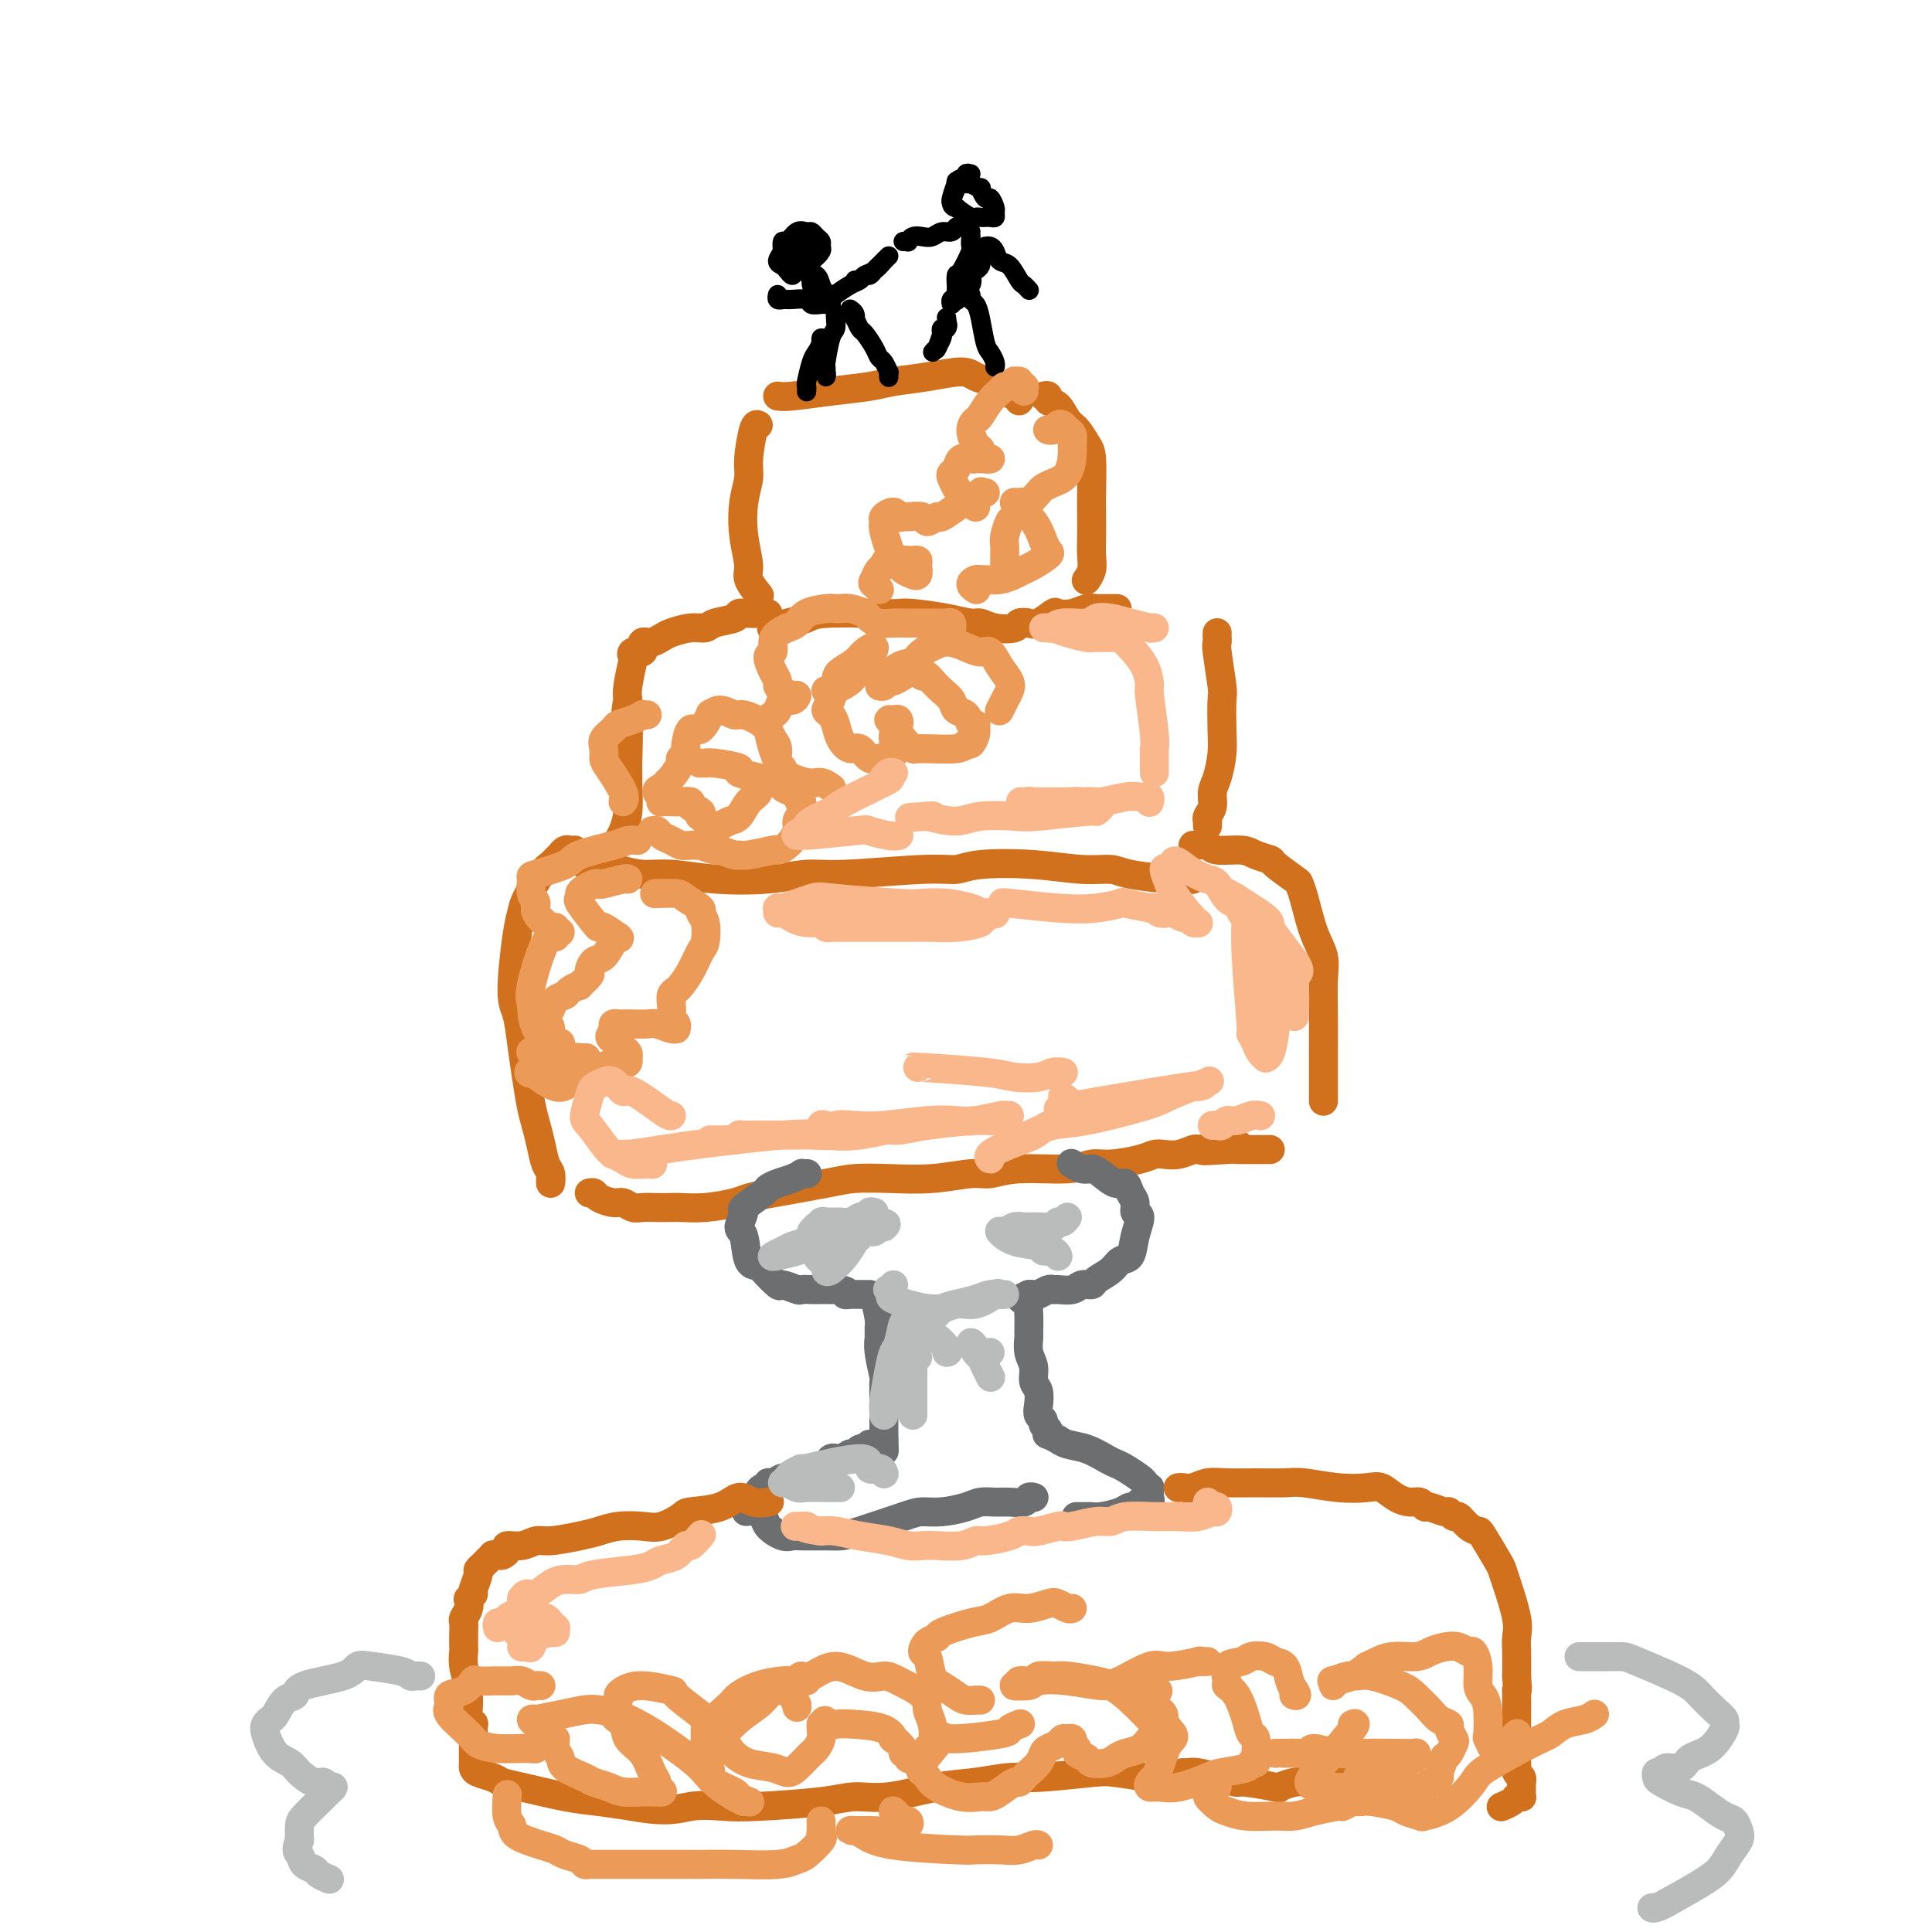 <svg viewBox='0 0 400 400' version='1.1' xmlns='http://www.w3.org/2000/svg' xmlns:xlink='http://www.w3.org/1999/xlink'><g fill='none' stroke='#D2711D' stroke-width='6' stroke-linecap='round' stroke-linejoin='round'><path d='M161,82c0.576,0.090 1.151,0.179 3,0c1.849,-0.179 4.971,-0.627 8,-1c3.029,-0.373 5.966,-0.671 8,-1c2.034,-0.329 3.165,-0.689 5,-1c1.835,-0.311 4.373,-0.574 7,-1c2.627,-0.426 5.344,-1.014 7,-1c1.656,0.014 2.251,0.630 3,1c0.749,0.370 1.651,0.495 3,1c1.349,0.505 3.146,1.389 4,2c0.854,0.611 0.765,0.947 1,1c0.235,0.053 0.794,-0.178 1,0c0.206,0.178 0.059,0.765 0,1c-0.059,0.235 -0.029,0.117 0,0'/><path d='M157,88c-0.302,-0.164 -0.604,-0.328 -1,1c-0.396,1.328 -0.886,4.148 -1,6c-0.114,1.852 0.150,2.735 0,4c-0.150,1.265 -0.712,2.910 -1,5c-0.288,2.090 -0.301,4.623 0,7c0.301,2.377 0.918,4.598 1,6c0.082,1.402 -0.370,1.984 0,3c0.370,1.016 1.561,2.466 2,3c0.439,0.534 0.125,0.153 0,0c-0.125,-0.153 -0.063,-0.076 0,0'/><path d='M216,82c0.470,-0.104 0.941,-0.209 1,0c0.059,0.209 -0.293,0.731 0,1c0.293,0.269 1.231,0.284 2,1c0.769,0.716 1.369,2.133 2,3c0.631,0.867 1.293,1.183 2,2c0.707,0.817 1.457,2.136 2,3c0.543,0.864 0.877,1.274 1,3c0.123,1.726 0.034,4.769 0,7c-0.034,2.231 -0.013,3.649 0,5c0.013,1.351 0.018,2.635 0,4c-0.018,1.365 -0.057,2.810 0,4c0.057,1.190 0.211,2.123 0,3c-0.211,0.877 -0.788,1.698 -1,2c-0.212,0.302 -0.061,0.086 0,0c0.061,-0.086 0.030,-0.043 0,0'/><path d='M159,127c-0.441,-0.000 -0.882,-0.001 -1,0c-0.118,0.001 0.087,0.003 0,0c-0.087,-0.003 -0.468,-0.012 -1,0c-0.532,0.012 -1.216,0.046 -2,0c-0.784,-0.046 -1.668,-0.171 -2,0c-0.332,0.171 -0.113,0.637 -1,1c-0.887,0.363 -2.881,0.622 -4,1c-1.119,0.378 -1.364,0.876 -2,1c-0.636,0.124 -1.663,-0.124 -3,0c-1.337,0.124 -2.984,0.622 -4,1c-1.016,0.378 -1.400,0.636 -2,1c-0.600,0.364 -1.414,0.834 -2,1c-0.586,0.166 -0.942,0.029 -1,0c-0.058,-0.029 0.183,0.049 0,0c-0.183,-0.049 -0.788,-0.224 -1,0c-0.212,0.224 -0.029,0.849 0,1c0.029,0.151 -0.096,-0.170 0,0c0.096,0.170 0.414,0.832 0,1c-0.414,0.168 -1.561,-0.160 -2,0c-0.439,0.160 -0.169,0.806 0,1c0.169,0.194 0.238,-0.063 0,1c-0.238,1.063 -0.782,3.447 -1,5c-0.218,1.553 -0.109,2.277 0,3'/><path d='M130,145c-0.773,2.625 -0.206,3.188 0,5c0.206,1.812 0.052,4.874 0,7c-0.052,2.126 -0.003,3.317 0,4c0.003,0.683 -0.042,0.857 0,2c0.042,1.143 0.169,3.255 0,5c-0.169,1.745 -0.634,3.122 -1,4c-0.366,0.878 -0.634,1.256 -1,2c-0.366,0.744 -0.829,1.854 -1,2c-0.171,0.146 -0.049,-0.673 0,-1c0.049,-0.327 0.024,-0.164 0,0'/><path d='M160,130c-0.229,0.091 -0.458,0.182 0,0c0.458,-0.182 1.603,-0.637 3,-1c1.397,-0.363 3.045,-0.634 4,-1c0.955,-0.366 1.216,-0.827 4,-1c2.784,-0.173 8.090,-0.056 11,0c2.910,0.056 3.422,0.053 4,0c0.578,-0.053 1.220,-0.154 3,0c1.780,0.154 4.698,0.564 7,1c2.302,0.436 3.988,0.898 5,1c1.012,0.102 1.349,-0.155 2,0c0.651,0.155 1.615,0.723 3,1c1.385,0.277 3.191,0.263 4,0c0.809,-0.263 0.621,-0.775 1,-1c0.379,-0.225 1.326,-0.165 2,0c0.674,0.165 1.076,0.433 2,0c0.924,-0.433 2.370,-1.566 3,-2c0.630,-0.434 0.443,-0.169 1,0c0.557,0.169 1.859,0.241 3,0c1.141,-0.241 2.120,-0.797 3,-1c0.880,-0.203 1.661,-0.054 2,0c0.339,0.054 0.235,0.015 1,0c0.765,-0.015 2.398,-0.004 3,0c0.602,0.004 0.172,0.001 0,0c-0.172,-0.001 -0.086,-0.001 0,0'/><path d='M252,131c-0.008,0.317 -0.016,0.634 0,1c0.016,0.366 0.057,0.782 0,1c-0.057,0.218 -0.211,0.237 0,2c0.211,1.763 0.786,5.270 1,7c0.214,1.730 0.067,1.684 0,3c-0.067,1.316 -0.056,3.994 0,6c0.056,2.006 0.155,3.339 0,5c-0.155,1.661 -0.563,3.650 -1,5c-0.437,1.350 -0.902,2.059 -1,3c-0.098,0.941 0.170,2.112 0,3c-0.170,0.888 -0.778,1.492 -1,2c-0.222,0.508 -0.060,0.920 0,1c0.060,0.080 0.016,-0.171 0,0c-0.016,0.171 -0.005,0.763 0,1c0.005,0.237 0.002,0.118 0,0'/><path d='M121,179c0.430,0.022 0.859,0.043 1,0c0.141,-0.043 -0.008,-0.152 1,0c1.008,0.152 3.173,0.564 5,1c1.827,0.436 3.317,0.897 5,1c1.683,0.103 3.559,-0.154 6,0c2.441,0.154 5.447,0.717 9,1c3.553,0.283 7.654,0.287 11,0c3.346,-0.287 5.936,-0.865 8,-1c2.064,-0.135 3.601,0.173 8,0c4.399,-0.173 11.658,-0.827 16,-1c4.342,-0.173 5.765,0.135 7,0c1.235,-0.135 2.282,-0.713 5,-1c2.718,-0.287 7.106,-0.283 11,0c3.894,0.283 7.295,0.847 10,1c2.705,0.153 4.713,-0.103 6,0c1.287,0.103 1.851,0.564 4,1c2.149,0.436 5.882,0.845 8,1c2.118,0.155 2.620,0.055 3,0c0.380,-0.055 0.638,-0.066 1,0c0.362,0.066 0.828,0.210 1,0c0.172,-0.210 0.049,-0.774 0,-1c-0.049,-0.226 -0.025,-0.113 0,0'/><path d='M119,176c-0.333,0.024 -0.666,0.048 -1,0c-0.334,-0.048 -0.669,-0.167 -1,0c-0.331,0.167 -0.660,0.622 -1,1c-0.340,0.378 -0.693,0.681 -1,1c-0.307,0.319 -0.568,0.655 -1,1c-0.432,0.345 -1.034,0.701 -2,2c-0.966,1.299 -2.294,3.542 -3,5c-0.706,1.458 -0.789,2.131 -1,3c-0.211,0.869 -0.551,1.935 -1,5c-0.449,3.065 -1.007,8.129 -1,11c0.007,2.871 0.579,3.548 1,5c0.421,1.452 0.690,3.679 1,6c0.310,2.321 0.660,4.737 1,7c0.340,2.263 0.669,4.373 1,6c0.331,1.627 0.663,2.770 1,4c0.337,1.230 0.679,2.546 1,4c0.321,1.454 0.622,3.044 1,4c0.378,0.956 0.833,1.277 1,2c0.167,0.723 0.045,1.849 0,2c-0.045,0.151 -0.013,-0.671 0,-1c0.013,-0.329 0.006,-0.164 0,0'/><path d='M247,175c0.477,-0.009 0.953,-0.017 1,0c0.047,0.017 -0.337,0.060 0,0c0.337,-0.060 1.394,-0.223 2,0c0.606,0.223 0.761,0.831 2,1c1.239,0.169 3.562,-0.102 5,0c1.438,0.102 1.993,0.576 3,1c1.007,0.424 2.468,0.798 3,1c0.532,0.202 0.134,0.230 1,1c0.866,0.770 2.996,2.281 4,3c1.004,0.719 0.882,0.647 1,1c0.118,0.353 0.477,1.130 1,3c0.523,1.870 1.212,4.832 2,7c0.788,2.168 1.675,3.543 2,5c0.325,1.457 0.087,2.995 0,5c-0.087,2.005 -0.023,4.477 0,7c0.023,2.523 0.006,5.096 0,7c-0.006,1.904 -0.002,3.140 0,4c0.002,0.860 0.000,1.344 0,2c-0.000,0.656 -0.000,1.482 0,2c0.000,0.518 0.000,0.726 0,1c-0.000,0.274 -0.000,0.612 0,1c0.000,0.388 0.000,0.825 0,1c-0.000,0.175 -0.000,0.087 0,0'/><path d='M122,247c0.388,-0.081 0.775,-0.161 1,0c0.225,0.161 0.286,0.565 1,1c0.714,0.435 2.081,0.901 3,1c0.919,0.099 1.391,-0.170 2,0c0.609,0.170 1.354,0.777 2,1c0.646,0.223 1.192,0.060 2,0c0.808,-0.060 1.879,-0.019 3,0c1.121,0.019 2.291,0.016 3,0c0.709,-0.016 0.955,-0.045 2,0c1.045,0.045 2.887,0.163 5,0c2.113,-0.163 4.495,-0.608 6,-1c1.505,-0.392 2.131,-0.732 3,-1c0.869,-0.268 1.979,-0.463 5,-1c3.021,-0.537 7.953,-1.416 11,-2c3.047,-0.584 4.207,-0.873 6,-1c1.793,-0.127 4.217,-0.091 7,0c2.783,0.091 5.924,0.236 9,0c3.076,-0.236 6.087,-0.852 8,-1c1.913,-0.148 2.729,0.171 4,0c1.271,-0.171 2.998,-0.833 6,-1c3.002,-0.167 7.280,0.162 10,0c2.720,-0.162 3.883,-0.814 5,-1c1.117,-0.186 2.189,0.095 4,0c1.811,-0.095 4.362,-0.565 6,-1c1.638,-0.435 2.361,-0.835 3,-1c0.639,-0.165 1.192,-0.096 2,0c0.808,0.096 1.871,0.218 3,0c1.129,-0.218 2.322,-0.777 3,-1c0.678,-0.223 0.839,-0.112 1,0'/><path d='M248,238c16.018,-1.856 5.065,-0.497 2,0c-3.065,0.497 1.760,0.133 4,0c2.240,-0.133 1.896,-0.036 2,0c0.104,0.036 0.658,0.010 1,0c0.342,-0.010 0.474,-0.003 1,0c0.526,0.003 1.448,0.001 2,0c0.552,-0.001 0.736,-0.000 1,0c0.264,0.000 0.610,0.000 1,0c0.390,-0.000 0.826,-0.000 1,0c0.174,0.000 0.087,0.000 0,0'/></g>
<g fill='none' stroke='#6D6E70' stroke-width='6' stroke-linecap='round' stroke-linejoin='round'><path d='M167,243c0.124,-0.007 0.248,-0.013 0,0c-0.248,0.013 -0.869,0.046 -1,0c-0.131,-0.046 0.228,-0.169 0,0c-0.228,0.169 -1.043,0.631 -2,1c-0.957,0.369 -2.055,0.646 -3,1c-0.945,0.354 -1.736,0.785 -2,1c-0.264,0.215 -0.001,0.214 -1,1c-0.999,0.786 -3.261,2.358 -4,3c-0.739,0.642 0.044,0.354 0,1c-0.044,0.646 -0.915,2.226 -1,3c-0.085,0.774 0.615,0.741 1,2c0.385,1.259 0.454,3.811 1,5c0.546,1.189 1.569,1.016 2,1c0.431,-0.016 0.272,0.125 1,1c0.728,0.875 2.344,2.483 3,3c0.656,0.517 0.351,-0.058 1,0c0.649,0.058 2.250,0.747 3,1c0.750,0.253 0.649,0.068 1,0c0.351,-0.068 1.156,-0.018 2,0c0.844,0.018 1.728,0.005 2,0c0.272,-0.005 -0.067,-0.001 0,0c0.067,0.001 0.539,0.000 1,0c0.461,-0.000 0.912,-0.000 1,0c0.088,0.000 -0.186,0.000 0,0c0.186,-0.000 0.833,-0.000 1,0c0.167,0.000 -0.147,0.000 0,0c0.147,-0.000 0.756,-0.000 1,0c0.244,0.000 0.122,0.000 0,0'/><path d='M174,267c2.174,0.381 1.108,0.834 1,1c-0.108,0.166 0.740,0.044 1,0c0.260,-0.044 -0.070,-0.012 0,0c0.070,0.012 0.540,0.003 1,0c0.460,-0.003 0.912,-0.001 1,0c0.088,0.001 -0.187,0.000 0,0c0.187,-0.000 0.838,0.000 1,0c0.162,-0.000 -0.163,-0.001 0,0c0.163,0.001 0.814,0.002 1,0c0.186,-0.002 -0.094,-0.009 0,0c0.094,0.009 0.560,0.033 1,1c0.440,0.967 0.854,2.876 1,4c0.146,1.124 0.025,1.462 0,2c-0.025,0.538 0.046,1.277 0,2c-0.046,0.723 -0.208,1.430 0,3c0.208,1.570 0.788,4.003 1,5c0.212,0.997 0.057,0.556 0,1c-0.057,0.444 -0.015,1.772 0,3c0.015,1.228 0.004,2.358 0,3c-0.004,0.642 -0.001,0.798 0,1c0.001,0.202 0.000,0.450 0,1c-0.000,0.550 -0.000,1.401 0,2c0.000,0.599 0.000,0.944 0,1c-0.000,0.056 -0.000,-0.177 0,0c0.000,0.177 0.000,0.765 0,1c-0.000,0.235 -0.000,0.118 0,0'/><path d='M183,298c0.156,4.111 0.044,1.889 0,1c-0.044,-0.889 -0.022,-0.444 0,0'/><path d='M180,299c-0.416,0.425 -0.833,0.850 -1,1c-0.167,0.150 -0.086,0.025 0,0c0.086,-0.025 0.175,0.050 0,0c-0.175,-0.050 -0.614,-0.226 -1,0c-0.386,0.226 -0.718,0.853 -1,1c-0.282,0.147 -0.512,-0.186 -1,0c-0.488,0.186 -1.232,0.890 -2,1c-0.768,0.110 -1.558,-0.373 -2,0c-0.442,0.373 -0.534,1.602 -1,2c-0.466,0.398 -1.304,-0.037 -2,0c-0.696,0.037 -1.250,0.545 -2,1c-0.750,0.455 -1.696,0.858 -2,1c-0.304,0.142 0.034,0.023 0,0c-0.034,-0.023 -0.439,0.050 -1,0c-0.561,-0.050 -1.277,-0.224 -2,0c-0.723,0.224 -1.452,0.847 -2,1c-0.548,0.153 -0.916,-0.165 -1,0c-0.084,0.165 0.117,0.814 0,1c-0.117,0.186 -0.553,-0.090 -1,0c-0.447,0.090 -0.904,0.545 -1,1c-0.096,0.455 0.170,0.909 0,1c-0.170,0.091 -0.778,-0.182 -1,0c-0.222,0.182 -0.060,0.818 0,1c0.060,0.182 0.017,-0.091 0,0c-0.017,0.091 -0.009,0.545 0,1'/><path d='M156,312c-3.471,1.960 -0.150,0.361 1,0c1.150,-0.361 0.129,0.516 0,1c-0.129,0.484 0.634,0.575 1,1c0.366,0.425 0.335,1.186 1,2c0.665,0.814 2.026,1.683 3,2c0.974,0.317 1.560,0.084 2,0c0.440,-0.084 0.733,-0.019 2,0c1.267,0.019 3.507,-0.009 5,0c1.493,0.009 2.239,0.056 3,0c0.761,-0.056 1.537,-0.214 4,-1c2.463,-0.786 6.612,-2.200 9,-3c2.388,-0.800 3.013,-0.985 4,-1c0.987,-0.015 2.336,0.139 4,0c1.664,-0.139 3.644,-0.572 5,-1c1.356,-0.428 2.089,-0.850 3,-1c0.911,-0.150 1.999,-0.026 3,0c1.001,0.026 1.914,-0.046 3,0c1.086,0.046 2.343,0.208 3,0c0.657,-0.208 0.712,-0.788 1,-1c0.288,-0.212 0.808,-0.057 1,0c0.192,0.057 0.055,0.016 0,0c-0.055,-0.016 -0.027,-0.008 0,0'/><path d='M222,241c-0.177,-0.117 -0.353,-0.234 0,0c0.353,0.234 1.236,0.817 2,1c0.764,0.183 1.409,-0.036 2,0c0.591,0.036 1.129,0.327 2,1c0.871,0.673 2.074,1.729 3,2c0.926,0.271 1.573,-0.242 2,0c0.427,0.242 0.633,1.239 1,2c0.367,0.761 0.895,1.286 1,2c0.105,0.714 -0.213,1.615 0,2c0.213,0.385 0.956,0.253 1,1c0.044,0.747 -0.612,2.375 -1,4c-0.388,1.625 -0.509,3.249 -1,4c-0.491,0.751 -1.353,0.631 -2,1c-0.647,0.369 -1.078,1.227 -2,2c-0.922,0.773 -2.334,1.461 -3,2c-0.666,0.539 -0.584,0.929 -1,1c-0.416,0.071 -1.329,-0.178 -2,0c-0.671,0.178 -1.101,0.784 -2,1c-0.899,0.216 -2.268,0.044 -3,0c-0.732,-0.044 -0.827,0.041 -1,0c-0.173,-0.041 -0.425,-0.207 -1,0c-0.575,0.207 -1.474,0.787 -2,1c-0.526,0.213 -0.680,0.057 -1,0c-0.320,-0.057 -0.806,-0.016 -1,0c-0.194,0.016 -0.097,0.008 0,0'/><path d='M213,268c-3.249,1.419 -0.870,0.966 0,1c0.870,0.034 0.232,0.554 0,1c-0.232,0.446 -0.058,0.818 0,2c0.058,1.182 0.001,3.174 0,4c-0.001,0.826 0.056,0.485 0,1c-0.056,0.515 -0.225,1.885 0,3c0.225,1.115 0.844,1.976 1,3c0.156,1.024 -0.150,2.211 0,3c0.150,0.789 0.757,1.181 1,2c0.243,0.819 0.121,2.064 0,3c-0.121,0.936 -0.242,1.561 0,2c0.242,0.439 0.847,0.691 1,1c0.153,0.309 -0.147,0.675 0,1c0.147,0.325 0.742,0.608 1,1c0.258,0.392 0.179,0.893 0,1c-0.179,0.107 -0.457,-0.180 0,0c0.457,0.180 1.649,0.825 2,1c0.351,0.175 -0.138,-0.122 0,0c0.138,0.122 0.903,0.661 2,1c1.097,0.339 2.525,0.476 4,1c1.475,0.524 2.997,1.436 4,2c1.003,0.564 1.488,0.782 2,1c0.512,0.218 1.051,0.436 2,1c0.949,0.564 2.307,1.475 3,2c0.693,0.525 0.721,0.665 1,1c0.279,0.335 0.808,0.864 1,1c0.192,0.136 0.046,-0.121 0,0c-0.046,0.121 0.008,0.620 0,1c-0.008,0.380 -0.079,0.641 0,1c0.079,0.359 0.308,0.817 0,1c-0.308,0.183 -1.154,0.092 -2,0'/><path d='M236,311c-0.388,0.956 -1.360,0.845 -2,1c-0.640,0.155 -0.950,0.578 -2,1c-1.050,0.422 -2.842,0.845 -4,1c-1.158,0.155 -1.683,0.041 -2,0c-0.317,-0.041 -0.425,-0.011 -1,0c-0.575,0.011 -1.616,0.003 -2,0c-0.384,-0.003 -0.110,-0.001 0,0c0.110,0.001 0.055,0.000 0,0'/></g>
<g fill='none' stroke='#D2711D' stroke-width='6' stroke-linecap='round' stroke-linejoin='round'><path d='M159,311c0.269,-0.045 0.538,-0.089 0,0c-0.538,0.089 -1.882,0.313 -3,0c-1.118,-0.313 -2.011,-1.162 -3,-1c-0.989,0.162 -2.076,1.336 -4,2c-1.924,0.664 -4.685,0.818 -6,1c-1.315,0.182 -1.184,0.392 -2,1c-0.816,0.608 -2.578,1.616 -4,2c-1.422,0.384 -2.502,0.145 -4,0c-1.498,-0.145 -3.412,-0.198 -5,0c-1.588,0.198 -2.850,0.645 -4,1c-1.150,0.355 -2.186,0.616 -4,1c-1.814,0.384 -4.404,0.890 -6,1c-1.596,0.110 -2.196,-0.177 -3,0c-0.804,0.177 -1.812,0.818 -3,1c-1.188,0.182 -2.557,-0.095 -3,0c-0.443,0.095 0.040,0.560 0,1c-0.040,0.440 -0.603,0.854 -1,1c-0.397,0.146 -0.627,0.024 -1,0c-0.373,-0.024 -0.889,0.050 -1,0c-0.111,-0.050 0.181,-0.225 0,0c-0.181,0.225 -0.837,0.848 -1,1c-0.163,0.152 0.168,-0.169 0,0c-0.168,0.169 -0.833,0.826 -1,1c-0.167,0.174 0.165,-0.136 0,0c-0.165,0.136 -0.828,0.717 -1,1c-0.172,0.283 0.146,0.269 0,1c-0.146,0.731 -0.756,2.209 -1,3c-0.244,0.791 -0.122,0.896 0,1'/><path d='M98,330c-1.326,1.682 -1.140,0.886 -1,1c0.140,0.114 0.234,1.138 0,2c-0.234,0.862 -0.794,1.564 -1,2c-0.206,0.436 -0.056,0.608 0,1c0.056,0.392 0.019,1.004 0,2c-0.019,0.996 -0.019,2.374 0,3c0.019,0.626 0.058,0.498 0,1c-0.058,0.502 -0.213,1.633 0,3c0.213,1.367 0.793,2.969 1,4c0.207,1.031 0.041,1.490 0,2c-0.041,0.510 0.041,1.072 0,2c-0.041,0.928 -0.207,2.224 0,3c0.207,0.776 0.788,1.034 1,1c0.212,-0.034 0.057,-0.360 0,0c-0.057,0.360 -0.015,1.407 0,2c0.015,0.593 0.004,0.732 0,1c-0.004,0.268 -0.001,0.664 0,1c0.001,0.336 0.000,0.611 0,1c-0.000,0.389 0.000,0.892 0,1c-0.000,0.108 -0.000,-0.178 0,0c0.000,0.178 0.001,0.821 0,1c-0.001,0.179 -0.005,-0.107 0,0c0.005,0.107 0.017,0.606 0,1c-0.017,0.394 -0.064,0.682 0,1c0.064,0.318 0.238,0.666 1,1c0.762,0.334 2.112,0.653 3,1c0.888,0.347 1.312,0.723 2,1c0.688,0.277 1.638,0.456 4,1c2.362,0.544 6.136,1.454 9,2c2.864,0.546 4.818,0.727 7,1c2.182,0.273 4.591,0.636 7,1'/><path d='M131,374c7.462,1.395 9.617,0.384 12,0c2.383,-0.384 4.992,-0.139 7,0c2.008,0.139 3.413,0.174 7,0c3.587,-0.174 9.356,-0.557 13,-1c3.644,-0.443 5.164,-0.946 7,-1c1.836,-0.054 3.989,0.340 7,0c3.011,-0.340 6.879,-1.415 10,-2c3.121,-0.585 5.493,-0.679 8,-1c2.507,-0.321 5.149,-0.868 7,-1c1.851,-0.132 2.913,0.150 6,0c3.087,-0.150 8.200,-0.734 11,-1c2.800,-0.266 3.287,-0.216 5,0c1.713,0.216 4.654,0.597 6,1c1.346,0.403 1.099,0.830 1,1c-0.099,0.170 -0.049,0.085 0,0'/><path d='M244,308c-0.071,0.008 -0.142,0.016 0,0c0.142,-0.016 0.496,-0.057 1,0c0.504,0.057 1.156,0.212 2,0c0.844,-0.212 1.878,-0.790 3,-1c1.122,-0.210 2.332,-0.053 4,0c1.668,0.053 3.794,0.000 6,0c2.206,-0.000 4.491,0.051 6,0c1.509,-0.051 2.241,-0.203 4,0c1.759,0.203 4.544,0.762 7,1c2.456,0.238 4.584,0.154 6,0c1.416,-0.154 2.120,-0.377 3,0c0.880,0.377 1.935,1.354 3,2c1.065,0.646 2.138,0.962 3,1c0.862,0.038 1.512,-0.201 2,0c0.488,0.201 0.813,0.843 1,1c0.187,0.157 0.234,-0.170 1,0c0.766,0.170 2.249,0.837 3,1c0.751,0.163 0.769,-0.177 1,0c0.231,0.177 0.676,0.870 1,1c0.324,0.130 0.528,-0.302 1,0c0.472,0.302 1.212,1.337 2,2c0.788,0.663 1.624,0.953 2,1c0.376,0.047 0.290,-0.150 1,1c0.710,1.150 2.215,3.648 3,5c0.785,1.352 0.851,1.557 1,2c0.149,0.443 0.380,1.124 1,3c0.620,1.876 1.630,4.946 2,7c0.370,2.054 0.100,3.091 0,4c-0.100,0.909 -0.028,1.688 0,3c0.028,1.312 0.014,3.156 0,5'/><path d='M314,347c0.309,3.617 0.083,3.158 0,3c-0.083,-0.158 -0.022,-0.016 0,1c0.022,1.016 0.006,2.906 0,4c-0.006,1.094 -0.002,1.391 0,2c0.002,0.609 0.000,1.529 0,2c-0.000,0.471 0.000,0.493 0,1c-0.000,0.507 -0.001,1.498 0,2c0.001,0.502 0.004,0.515 0,1c-0.004,0.485 -0.015,1.440 0,2c0.015,0.560 0.057,0.723 0,1c-0.057,0.277 -0.211,0.667 0,1c0.211,0.333 0.789,0.610 1,1c0.211,0.390 0.057,0.892 0,1c-0.057,0.108 -0.015,-0.178 0,0c0.015,0.178 0.005,0.818 0,1c-0.005,0.182 -0.005,-0.096 0,0c0.005,0.096 0.014,0.564 0,1c-0.014,0.436 -0.050,0.838 0,1c0.050,0.162 0.185,0.082 0,0c-0.185,-0.082 -0.690,-0.166 -1,0c-0.310,0.166 -0.423,0.580 -1,1c-0.577,0.420 -1.617,0.844 -2,1c-0.383,0.156 -0.109,0.045 0,0c0.109,-0.045 0.055,-0.022 0,0'/><path d='M245,367c-0.077,-0.006 -0.153,-0.012 0,0c0.153,0.012 0.536,0.041 1,0c0.464,-0.041 1.008,-0.151 2,0c0.992,0.151 2.431,0.563 4,1c1.569,0.437 3.267,0.898 4,1c0.733,0.102 0.501,-0.155 2,0c1.499,0.155 4.728,0.722 6,1c1.272,0.278 0.588,0.267 1,0c0.412,-0.267 1.920,-0.789 3,-1c1.080,-0.211 1.732,-0.109 3,0c1.268,0.109 3.152,0.225 4,0c0.848,-0.225 0.662,-0.792 1,-1c0.338,-0.208 1.201,-0.056 2,0c0.799,0.056 1.534,0.015 2,0c0.466,-0.015 0.664,-0.004 1,0c0.336,0.004 0.810,0.001 1,0c0.190,-0.001 0.095,-0.001 0,0'/></g>
<g fill='none' stroke='#BABBBB' stroke-width='6' stroke-linecap='round' stroke-linejoin='round'><path d='M87,347c0.088,0.006 0.175,0.012 0,0c-0.175,-0.012 -0.614,-0.043 -1,0c-0.386,0.043 -0.720,0.161 -1,0c-0.280,-0.161 -0.506,-0.602 -2,-1c-1.494,-0.398 -4.255,-0.755 -6,-1c-1.745,-0.245 -2.473,-0.380 -3,0c-0.527,0.380 -0.852,1.275 -3,2c-2.148,0.725 -6.120,1.279 -8,2c-1.880,0.721 -1.670,1.607 -2,2c-0.330,0.393 -1.200,0.291 -2,1c-0.800,0.709 -1.530,2.228 -2,3c-0.470,0.772 -0.680,0.798 -1,1c-0.320,0.202 -0.750,0.581 -1,1c-0.250,0.419 -0.320,0.876 0,2c0.320,1.124 1.031,2.913 2,4c0.969,1.087 2.195,1.472 3,2c0.805,0.528 1.187,1.198 2,2c0.813,0.802 2.056,1.736 3,2c0.944,0.264 1.588,-0.140 2,0c0.412,0.140 0.590,0.826 1,1c0.410,0.174 1.051,-0.162 1,0c-0.051,0.162 -0.795,0.824 -1,1c-0.205,0.176 0.127,-0.133 0,0c-0.127,0.133 -0.714,0.710 -1,1c-0.286,0.290 -0.273,0.294 -1,1c-0.727,0.706 -2.196,2.113 -3,3c-0.804,0.887 -0.944,1.253 -1,2c-0.056,0.747 -0.028,1.873 0,3'/><path d='M62,381c-0.958,2.273 -0.355,2.455 0,3c0.355,0.545 0.460,1.453 1,2c0.540,0.547 1.516,0.734 2,1c0.484,0.266 0.476,0.610 1,1c0.524,0.390 1.578,0.826 2,1c0.422,0.174 0.211,0.087 0,0'/><path d='M327,343c-0.071,-0.000 -0.142,-0.000 0,0c0.142,0.000 0.496,0.000 1,0c0.504,-0.000 1.157,-0.001 2,0c0.843,0.001 1.877,0.005 3,0c1.123,-0.005 2.334,-0.020 3,0c0.666,0.020 0.785,0.075 3,1c2.215,0.925 6.526,2.721 9,4c2.474,1.279 3.110,2.042 4,3c0.890,0.958 2.035,2.113 3,3c0.965,0.887 1.751,1.507 2,2c0.249,0.493 -0.039,0.858 0,1c0.039,0.142 0.406,0.061 0,1c-0.406,0.939 -1.586,2.897 -3,4c-1.414,1.103 -3.062,1.353 -4,2c-0.938,0.647 -1.166,1.693 -2,2c-0.834,0.307 -2.276,-0.126 -3,0c-0.724,0.126 -0.731,0.811 -1,1c-0.269,0.189 -0.799,-0.119 -1,0c-0.201,0.119 -0.073,0.664 0,1c0.073,0.336 0.092,0.461 1,1c0.908,0.539 2.705,1.491 4,2c1.295,0.509 2.087,0.573 3,1c0.913,0.427 1.945,1.216 3,2c1.055,0.784 2.133,1.564 3,2c0.867,0.436 1.523,0.529 2,1c0.477,0.471 0.773,1.322 1,2c0.227,0.678 0.384,1.185 0,2c-0.384,0.815 -1.309,1.940 -2,3c-0.691,1.060 -1.148,2.055 -2,3c-0.852,0.945 -2.101,1.842 -4,3c-1.899,1.158 -4.450,2.579 -7,4'/><path d='M345,394c-2.378,1.311 -2.822,1.089 -3,1c-0.178,-0.089 -0.089,-0.044 0,0'/></g>
<g fill='none' stroke='#000000' stroke-width='4' stroke-linecap='round' stroke-linejoin='round'><path d='M163,51c-0.459,-0.059 -0.919,-0.118 -1,0c-0.081,0.118 0.216,0.414 0,1c-0.216,0.586 -0.946,1.461 -1,2c-0.054,0.539 0.569,0.741 1,1c0.431,0.259 0.669,0.574 1,1c0.331,0.426 0.754,0.962 1,1c0.246,0.038 0.315,-0.424 1,-1c0.685,-0.576 1.984,-1.267 3,-2c1.016,-0.733 1.747,-1.507 2,-2c0.253,-0.493 0.027,-0.706 0,-1c-0.027,-0.294 0.145,-0.669 0,-1c-0.145,-0.331 -0.606,-0.616 -1,-1c-0.394,-0.384 -0.722,-0.865 -1,-1c-0.278,-0.135 -0.505,0.076 -1,0c-0.495,-0.076 -1.257,-0.438 -2,0c-0.743,0.438 -1.468,1.676 -2,2c-0.532,0.324 -0.872,-0.266 -1,0c-0.128,0.266 -0.045,1.389 0,2c0.045,0.611 0.054,0.711 0,1c-0.054,0.289 -0.169,0.768 0,1c0.169,0.232 0.622,0.216 1,0c0.378,-0.216 0.679,-0.633 1,-1c0.321,-0.367 0.660,-0.683 1,-1'/><path d='M165,52c0.500,-0.167 0.250,-0.083 0,0'/><path d='M166,50c-0.122,0.531 -0.244,1.062 0,1c0.244,-0.062 0.854,-0.718 1,0c0.146,0.718 -0.171,2.810 0,4c0.171,1.190 0.830,1.479 1,2c0.170,0.521 -0.150,1.276 0,2c0.150,0.724 0.769,1.418 1,2c0.231,0.582 0.072,1.052 0,1c-0.072,-0.052 -0.058,-0.626 0,-1c0.058,-0.374 0.160,-0.550 0,-1c-0.160,-0.450 -0.580,-1.175 -1,-2c-0.420,-0.825 -0.838,-1.750 -1,-2c-0.162,-0.250 -0.069,0.174 0,0c0.069,-0.174 0.112,-0.945 0,-1c-0.112,-0.055 -0.380,0.606 0,1c0.380,0.394 1.408,0.522 2,1c0.592,0.478 0.747,1.305 1,2c0.253,0.695 0.604,1.259 1,2c0.396,0.741 0.837,1.661 1,2c0.163,0.339 0.046,0.097 0,0c-0.046,-0.097 -0.023,-0.048 0,0'/><path d='M173,65c-0.022,0.218 -0.044,0.435 0,1c0.044,0.565 0.155,1.476 0,2c-0.155,0.524 -0.577,0.661 -1,2c-0.423,1.339 -0.846,3.880 -1,5c-0.154,1.120 -0.040,0.819 0,1c0.040,0.181 0.007,0.844 0,1c-0.007,0.156 0.012,-0.194 0,0c-0.012,0.194 -0.056,0.933 0,1c0.056,0.067 0.211,-0.536 0,-1c-0.211,-0.464 -0.788,-0.788 -1,-1c-0.212,-0.212 -0.060,-0.313 0,-1c0.060,-0.687 0.027,-1.960 0,-3c-0.027,-1.040 -0.050,-1.848 0,-2c0.050,-0.152 0.171,0.350 0,1c-0.171,0.650 -0.634,1.446 -1,2c-0.366,0.554 -0.634,0.866 -1,2c-0.366,1.134 -0.830,3.088 -1,4c-0.170,0.912 -0.046,0.780 0,1c0.046,0.220 0.012,0.790 0,1c-0.012,0.210 -0.004,0.060 0,0c0.004,-0.060 0.002,-0.030 0,0'/><path d='M176,64c0.416,0.294 0.831,0.588 1,1c0.169,0.412 0.090,0.943 0,1c-0.090,0.057 -0.193,-0.360 0,0c0.193,0.360 0.681,1.495 1,2c0.319,0.505 0.467,0.378 1,1c0.533,0.622 1.449,1.994 2,3c0.551,1.006 0.736,1.646 1,2c0.264,0.354 0.607,0.421 1,1c0.393,0.579 0.837,1.671 1,2c0.163,0.329 0.044,-0.104 0,0c-0.044,0.104 -0.013,0.744 0,1c0.013,0.256 0.006,0.128 0,0'/><path d='M172,61c0.499,-0.054 0.997,-0.109 1,0c0.003,0.109 -0.491,0.381 0,0c0.491,-0.381 1.967,-1.416 3,-2c1.033,-0.584 1.622,-0.717 2,-1c0.378,-0.283 0.545,-0.716 1,-1c0.455,-0.284 1.197,-0.419 2,-1c0.803,-0.581 1.666,-1.606 2,-2c0.334,-0.394 0.139,-0.155 0,0c-0.139,0.155 -0.222,0.227 0,0c0.222,-0.227 0.750,-0.752 1,-1c0.250,-0.248 0.222,-0.220 0,0c-0.222,0.220 -0.637,0.632 -1,1c-0.363,0.368 -0.674,0.691 -1,1c-0.326,0.309 -0.665,0.605 -1,1c-0.335,0.395 -0.664,0.891 -1,1c-0.336,0.109 -0.678,-0.167 -1,0c-0.322,0.167 -0.622,0.777 -1,1c-0.378,0.223 -0.832,0.060 -1,0c-0.168,-0.060 -0.048,-0.017 0,0c0.048,0.017 0.024,0.009 0,0'/><path d='M172,63c-0.368,0.008 -0.736,0.016 -1,0c-0.264,-0.016 -0.423,-0.057 -1,0c-0.577,0.057 -1.570,0.211 -2,0c-0.430,-0.211 -0.296,-0.789 -1,-1c-0.704,-0.211 -2.245,-0.056 -3,0c-0.755,0.056 -0.724,0.011 -1,0c-0.276,-0.011 -0.858,0.011 -1,0c-0.142,-0.011 0.158,-0.054 0,0c-0.158,0.054 -0.773,0.207 -1,0c-0.227,-0.207 -0.065,-0.773 0,-1c0.065,-0.227 0.032,-0.113 0,0'/><path d='M201,36c-0.447,-0.115 -0.894,-0.231 -1,0c-0.106,0.231 0.129,0.807 0,1c-0.129,0.193 -0.622,0.001 -1,0c-0.378,-0.001 -0.641,0.189 -1,1c-0.359,0.811 -0.815,2.242 -1,3c-0.185,0.758 -0.099,0.844 0,1c0.099,0.156 0.212,0.382 1,1c0.788,0.618 2.252,1.630 3,2c0.748,0.370 0.779,0.100 1,0c0.221,-0.100 0.634,-0.030 1,0c0.366,0.030 0.687,0.021 1,0c0.313,-0.021 0.617,-0.052 1,0c0.383,0.052 0.846,0.188 1,0c0.154,-0.188 -0.002,-0.699 0,-1c0.002,-0.301 0.160,-0.391 0,-1c-0.160,-0.609 -0.639,-1.736 -1,-2c-0.361,-0.264 -0.603,0.336 -1,0c-0.397,-0.336 -0.949,-1.607 -1,-2c-0.051,-0.393 0.399,0.090 0,0c-0.399,-0.090 -1.646,-0.755 -2,-1c-0.354,-0.245 0.185,-0.070 0,0c-0.185,0.070 -1.092,0.035 -2,0'/><path d='M199,38c-1.304,-0.846 -1.064,-0.461 -1,0c0.064,0.461 -0.050,0.999 0,1c0.050,0.001 0.262,-0.536 0,0c-0.262,0.536 -0.998,2.144 -1,3c-0.002,0.856 0.730,0.961 1,1c0.270,0.039 0.077,0.011 0,0c-0.077,-0.011 -0.039,-0.006 0,0'/><path d='M200,47c0.088,-0.009 0.175,-0.017 0,0c-0.175,0.017 -0.613,0.061 -1,0c-0.387,-0.061 -0.722,-0.226 -1,0c-0.278,0.226 -0.498,0.844 -1,1c-0.502,0.156 -1.287,-0.151 -2,0c-0.713,0.151 -1.353,0.758 -2,1c-0.647,0.242 -1.301,0.117 -2,0c-0.699,-0.117 -1.441,-0.228 -2,0c-0.559,0.228 -0.933,0.793 -1,1c-0.067,0.207 0.174,0.056 0,0c-0.174,-0.056 -0.764,-0.016 -1,0c-0.236,0.016 -0.118,0.008 0,0'/><path d='M201,48c-0.004,0.484 -0.008,0.967 0,1c0.008,0.033 0.026,-0.385 0,0c-0.026,0.385 -0.098,1.574 0,2c0.098,0.426 0.366,0.088 0,1c-0.366,0.912 -1.366,3.075 -2,4c-0.634,0.925 -0.901,0.612 -1,1c-0.099,0.388 -0.030,1.476 0,2c0.030,0.524 0.022,0.484 0,1c-0.022,0.516 -0.058,1.587 0,2c0.058,0.413 0.209,0.168 0,0c-0.209,-0.168 -0.779,-0.258 -1,0c-0.221,0.258 -0.095,0.865 0,1c0.095,0.135 0.159,-0.201 1,-1c0.841,-0.799 2.460,-2.059 3,-3c0.540,-0.941 0.001,-1.562 0,-2c-0.001,-0.438 0.537,-0.695 1,-1c0.463,-0.305 0.852,-0.660 1,-1c0.148,-0.340 0.053,-0.666 0,-1c-0.053,-0.334 -0.066,-0.677 0,-1c0.066,-0.323 0.210,-0.625 0,-1c-0.210,-0.375 -0.774,-0.821 -1,-1c-0.226,-0.179 -0.113,-0.089 0,0'/><path d='M196,66c-0.030,-0.234 -0.060,-0.467 0,0c0.060,0.467 0.208,1.635 0,2c-0.208,0.365 -0.774,-0.074 -1,0c-0.226,0.074 -0.112,0.659 0,1c0.112,0.341 0.221,0.436 0,1c-0.221,0.564 -0.773,1.597 -1,2c-0.227,0.403 -0.128,0.177 0,0c0.128,-0.177 0.287,-0.303 0,0c-0.287,0.303 -1.020,1.036 -1,1c0.020,-0.036 0.793,-0.841 1,-1c0.207,-0.159 -0.154,0.329 0,0c0.154,-0.329 0.822,-1.476 1,-2c0.178,-0.524 -0.133,-0.427 0,-1c0.133,-0.573 0.712,-1.817 1,-2c0.288,-0.183 0.287,0.694 0,1c-0.287,0.306 -0.860,0.041 -1,0c-0.140,-0.041 0.155,0.143 0,1c-0.155,0.857 -0.758,2.388 -1,3c-0.242,0.612 -0.121,0.306 0,0'/><path d='M200,60c0.447,0.325 0.893,0.651 1,1c0.107,0.349 -0.126,0.723 0,1c0.126,0.277 0.612,0.459 1,1c0.388,0.541 0.678,1.441 1,3c0.322,1.559 0.675,3.777 1,5c0.325,1.223 0.623,1.452 1,2c0.377,0.548 0.832,1.417 1,2c0.168,0.583 0.048,0.881 0,1c-0.048,0.119 -0.024,0.060 0,0'/><path d='M204,51c0.327,-0.055 0.655,-0.109 1,0c0.345,0.109 0.708,0.382 1,1c0.292,0.618 0.513,1.581 1,2c0.487,0.419 1.241,0.294 2,1c0.759,0.706 1.524,2.242 2,3c0.476,0.758 0.664,0.739 1,1c0.336,0.261 0.821,0.801 1,1c0.179,0.199 0.051,0.057 0,0c-0.051,-0.057 -0.026,-0.028 0,0'/></g>
<g fill='none' stroke='#EC9A57' stroke-width='6' stroke-linecap='round' stroke-linejoin='round'><path d='M212,81c-0.033,-0.453 -0.065,-0.906 0,-1c0.065,-0.094 0.229,0.170 0,0c-0.229,-0.170 -0.849,-0.774 -1,-1c-0.151,-0.226 0.167,-0.075 0,0c-0.167,0.075 -0.817,0.075 -1,0c-0.183,-0.075 0.103,-0.226 0,0c-0.103,0.226 -0.595,0.828 -1,1c-0.405,0.172 -0.724,-0.085 -1,0c-0.276,0.085 -0.509,0.511 -1,1c-0.491,0.489 -1.239,1.042 -2,2c-0.761,0.958 -1.535,2.323 -2,3c-0.465,0.677 -0.623,0.668 -1,1c-0.377,0.332 -0.974,1.007 -1,2c-0.026,0.993 0.519,2.305 1,3c0.481,0.695 0.899,0.775 1,1c0.101,0.225 -0.116,0.596 0,1c0.116,0.404 0.564,0.840 1,1c0.436,0.160 0.860,0.043 1,0c0.140,-0.043 -0.004,-0.012 0,0c0.004,0.012 0.157,0.004 0,0c-0.157,-0.004 -0.623,-0.003 -1,0c-0.377,0.003 -0.664,0.007 -1,0c-0.336,-0.007 -0.721,-0.027 -1,0c-0.279,0.027 -0.454,0.100 -1,0c-0.546,-0.100 -1.464,-0.375 -2,0c-0.536,0.375 -0.690,1.399 -1,2c-0.310,0.601 -0.776,0.777 -1,1c-0.224,0.223 -0.207,0.492 0,1c0.207,0.508 0.603,1.254 1,2'/><path d='M198,101c0.619,1.238 2.167,2.333 3,3c0.833,0.667 0.952,0.905 1,1c0.048,0.095 0.024,0.048 0,0'/><path d='M217,89c-0.089,-0.028 -0.179,-0.057 0,0c0.179,0.057 0.626,0.199 1,0c0.374,-0.199 0.674,-0.741 1,-1c0.326,-0.259 0.676,-0.237 1,0c0.324,0.237 0.621,0.690 1,1c0.379,0.310 0.838,0.478 1,1c0.162,0.522 0.026,1.397 0,2c-0.026,0.603 0.058,0.934 0,2c-0.058,1.066 -0.257,2.868 -1,4c-0.743,1.132 -2.030,1.596 -3,2c-0.970,0.404 -1.622,0.749 -2,1c-0.378,0.251 -0.483,0.407 -1,1c-0.517,0.593 -1.445,1.623 -2,2c-0.555,0.377 -0.736,0.101 -1,0c-0.264,-0.101 -0.609,-0.027 -1,0c-0.391,0.027 -0.826,0.008 -1,0c-0.174,-0.008 -0.087,-0.004 0,0'/><path d='M204,102c-0.478,0.062 -0.956,0.123 -1,0c-0.044,-0.123 0.345,-0.432 0,0c-0.345,0.432 -1.425,1.603 -2,2c-0.575,0.397 -0.645,0.020 -1,0c-0.355,-0.020 -0.996,0.316 -2,1c-1.004,0.684 -2.371,1.714 -3,2c-0.629,0.286 -0.522,-0.172 -1,0c-0.478,0.172 -1.543,0.976 -2,1c-0.457,0.024 -0.306,-0.730 -1,-1c-0.694,-0.270 -2.232,-0.055 -3,0c-0.768,0.055 -0.766,-0.048 -1,0c-0.234,0.048 -0.706,0.249 -1,0c-0.294,-0.249 -0.412,-0.949 -1,-1c-0.588,-0.051 -1.647,0.546 -2,1c-0.353,0.454 -0.002,0.765 0,1c0.002,0.235 -0.345,0.392 0,2c0.345,1.608 1.384,4.665 2,6c0.616,1.335 0.810,0.948 1,1c0.190,0.052 0.376,0.543 1,1c0.624,0.457 1.685,0.879 2,1c0.315,0.121 -0.115,-0.059 0,0c0.115,0.059 0.777,0.356 1,0c0.223,-0.356 0.007,-1.364 0,-2c-0.007,-0.636 0.195,-0.899 0,-1c-0.195,-0.101 -0.787,-0.039 -1,0c-0.213,0.039 -0.046,0.055 -1,0c-0.954,-0.055 -3.029,-0.180 -4,0c-0.971,0.180 -0.838,0.664 -1,1c-0.162,0.336 -0.618,0.525 -1,1c-0.382,0.475 -0.691,1.238 -1,2'/><path d='M181,120c-0.525,0.785 -0.337,0.746 0,1c0.337,0.254 0.821,0.799 1,1c0.179,0.201 0.051,0.057 0,0c-0.051,-0.057 -0.026,-0.029 0,0'/><path d='M208,117c-0.007,-0.120 -0.013,-0.241 0,-1c0.013,-0.759 0.046,-2.158 0,-3c-0.046,-0.842 -0.173,-1.128 0,-2c0.173,-0.872 0.644,-2.331 1,-3c0.356,-0.669 0.596,-0.548 1,-1c0.404,-0.452 0.973,-1.477 1,-2c0.027,-0.523 -0.488,-0.545 0,0c0.488,0.545 1.977,1.655 3,3c1.023,1.345 1.578,2.924 2,4c0.422,1.076 0.710,1.650 1,2c0.290,0.350 0.581,0.476 0,1c-0.581,0.524 -2.033,1.447 -3,2c-0.967,0.553 -1.449,0.737 -2,1c-0.551,0.263 -1.169,0.606 -2,1c-0.831,0.394 -1.874,0.840 -3,1c-1.126,0.160 -2.337,0.032 -3,0c-0.663,-0.032 -0.780,0.030 -1,0c-0.220,-0.030 -0.544,-0.152 -1,0c-0.456,0.152 -1.046,0.579 -1,1c0.046,0.421 0.727,0.834 1,1c0.273,0.166 0.136,0.083 0,0'/><path d='M145,158c-0.118,0.002 -0.236,0.003 0,0c0.236,-0.003 0.826,-0.012 1,0c0.174,0.012 -0.068,0.045 0,0c0.068,-0.045 0.445,-0.168 2,0c1.555,0.168 4.289,0.626 5,1c0.711,0.374 -0.600,0.665 0,1c0.600,0.335 3.111,0.713 4,1c0.889,0.287 0.155,0.482 0,1c-0.155,0.518 0.267,1.358 0,2c-0.267,0.642 -1.223,1.086 -2,2c-0.777,0.914 -1.374,2.299 -2,3c-0.626,0.701 -1.282,0.720 -2,1c-0.718,0.280 -1.498,0.822 -2,1c-0.502,0.178 -0.727,-0.009 -1,0c-0.273,0.009 -0.596,0.213 -1,0c-0.404,-0.213 -0.891,-0.845 -1,-1c-0.109,-0.155 0.159,0.166 0,0c-0.159,-0.166 -0.745,-0.819 -1,-1c-0.255,-0.181 -0.180,0.109 0,0c0.180,-0.109 0.463,-0.618 0,-1c-0.463,-0.382 -1.673,-0.639 -2,-1c-0.327,-0.361 0.228,-0.828 0,-1c-0.228,-0.172 -1.238,-0.049 -2,0c-0.762,0.049 -1.276,0.023 -2,0c-0.724,-0.023 -1.656,-0.045 -2,0c-0.344,0.045 -0.098,0.156 0,0c0.098,-0.156 0.049,-0.578 0,-1'/><path d='M137,165c-1.909,-1.325 -0.683,-1.637 0,-2c0.683,-0.363 0.823,-0.776 1,-1c0.177,-0.224 0.391,-0.260 1,-1c0.609,-0.740 1.613,-2.183 2,-3c0.387,-0.817 0.156,-1.007 0,-1c-0.156,0.007 -0.238,0.212 0,0c0.238,-0.212 0.795,-0.842 1,-1c0.205,-0.158 0.057,0.156 0,0c-0.057,-0.156 -0.024,-0.781 0,-1c0.024,-0.219 0.039,-0.032 0,0c-0.039,0.032 -0.131,-0.091 0,-1c0.131,-0.909 0.485,-2.602 1,-3c0.515,-0.398 1.192,0.500 2,0c0.808,-0.500 1.747,-2.398 2,-3c0.253,-0.602 -0.182,0.092 0,0c0.182,-0.092 0.980,-0.971 2,-1c1.020,-0.029 2.263,0.792 3,1c0.737,0.208 0.967,-0.197 2,0c1.033,0.197 2.869,0.994 4,2c1.131,1.006 1.557,2.220 2,3c0.443,0.780 0.903,1.126 1,2c0.097,0.874 -0.170,2.277 0,3c0.170,0.723 0.778,0.767 1,1c0.222,0.233 0.058,0.654 0,1c-0.058,0.346 -0.009,0.618 0,1c0.009,0.382 -0.023,0.876 0,1c0.023,0.124 0.099,-0.121 0,0c-0.099,0.121 -0.373,0.610 0,1c0.373,0.390 1.392,0.683 2,1c0.608,0.317 0.804,0.659 1,1'/><path d='M165,165c1.314,2.572 1.100,1.503 1,1c-0.100,-0.503 -0.085,-0.440 0,0c0.085,0.440 0.239,1.257 0,2c-0.239,0.743 -0.872,1.414 -1,2c-0.128,0.586 0.250,1.089 0,2c-0.250,0.911 -1.128,2.230 -2,3c-0.872,0.770 -1.737,0.992 -2,1c-0.263,0.008 0.076,-0.198 -1,0c-1.076,0.198 -3.567,0.800 -5,1c-1.433,0.200 -1.807,-0.003 -2,0c-0.193,0.003 -0.204,0.211 -1,0c-0.796,-0.211 -2.377,-0.841 -3,-1c-0.623,-0.159 -0.288,0.154 -1,0c-0.712,-0.154 -2.470,-0.776 -3,-1c-0.530,-0.224 0.166,-0.049 0,0c-0.166,0.049 -1.196,-0.029 -2,0c-0.804,0.029 -1.382,0.165 -2,0c-0.618,-0.165 -1.276,-0.633 -2,-1c-0.724,-0.367 -1.514,-0.635 -2,-1c-0.486,-0.365 -0.669,-0.829 -1,-1c-0.331,-0.171 -0.809,-0.049 -1,0c-0.191,0.049 -0.096,0.024 0,0'/><path d='M134,148c-0.460,0.023 -0.920,0.047 -1,0c-0.080,-0.047 0.220,-0.164 0,0c-0.220,0.164 -0.959,0.610 -2,1c-1.041,0.390 -2.384,0.724 -3,1c-0.616,0.276 -0.504,0.494 -1,1c-0.496,0.506 -1.600,1.301 -2,2c-0.400,0.699 -0.097,1.301 0,2c0.097,0.699 -0.013,1.494 0,2c0.013,0.506 0.148,0.723 1,2c0.852,1.277 2.422,3.613 3,5c0.578,1.387 0.165,1.825 0,2c-0.165,0.175 -0.083,0.088 0,0'/><path d='M171,143c-0.006,-0.038 -0.013,-0.076 0,0c0.013,0.076 0.044,0.268 1,0c0.956,-0.268 2.836,-0.994 4,-2c1.164,-1.006 1.612,-2.292 2,-3c0.388,-0.708 0.716,-0.839 1,-1c0.284,-0.161 0.525,-0.352 1,-1c0.475,-0.648 1.186,-1.753 1,-2c-0.186,-0.247 -1.268,0.364 -2,1c-0.732,0.636 -1.115,1.298 -2,2c-0.885,0.702 -2.273,1.444 -3,2c-0.727,0.556 -0.794,0.924 -1,2c-0.206,1.076 -0.550,2.858 -1,4c-0.450,1.142 -1.004,1.645 -1,2c0.004,0.355 0.567,0.562 1,1c0.433,0.438 0.734,1.106 1,2c0.266,0.894 0.495,2.015 1,3c0.505,0.985 1.286,1.834 2,2c0.714,0.166 1.362,-0.352 2,0c0.638,0.352 1.267,1.574 2,2c0.733,0.426 1.569,0.058 2,0c0.431,-0.058 0.455,0.195 1,0c0.545,-0.195 1.610,-0.840 2,-1c0.390,-0.160 0.105,0.163 0,0c-0.105,-0.163 -0.028,-0.813 0,-1c0.028,-0.187 0.008,0.089 0,0c-0.008,-0.089 -0.004,-0.545 0,-1'/><path d='M185,154c0.773,-0.625 0.207,-0.688 0,-1c-0.207,-0.312 -0.055,-0.872 0,-1c0.055,-0.128 0.014,0.176 0,0c-0.014,-0.176 -0.000,-0.831 0,-1c0.000,-0.169 -0.013,0.147 0,0c0.013,-0.147 0.054,-0.757 0,-1c-0.054,-0.243 -0.201,-0.118 0,0c0.201,0.118 0.750,0.229 1,0c0.250,-0.229 0.202,-0.798 0,-1c-0.202,-0.202 -0.558,-0.036 -1,0c-0.442,0.036 -0.969,-0.057 -1,0c-0.031,0.057 0.433,0.265 1,1c0.567,0.735 1.237,1.996 2,3c0.763,1.004 1.619,1.749 2,2c0.381,0.251 0.288,0.008 2,0c1.712,-0.008 5.229,0.220 7,0c1.771,-0.220 1.796,-0.886 2,-1c0.204,-0.114 0.587,0.325 1,0c0.413,-0.325 0.855,-1.415 1,-2c0.145,-0.585 -0.007,-0.667 0,-1c0.007,-0.333 0.171,-0.918 0,-1c-0.171,-0.082 -0.679,0.340 -1,0c-0.321,-0.340 -0.456,-1.442 -1,-2c-0.544,-0.558 -1.496,-0.572 -2,-1c-0.504,-0.428 -0.559,-1.269 -1,-2c-0.441,-0.731 -1.269,-1.352 -2,-2c-0.731,-0.648 -1.366,-1.324 -2,-2'/><path d='M193,141c-1.625,-2.143 -1.688,-1.001 -2,-1c-0.312,0.001 -0.873,-1.138 -2,-1c-1.127,0.138 -2.819,1.554 -4,2c-1.181,0.446 -1.849,-0.078 -2,0c-0.151,0.078 0.217,0.756 0,1c-0.217,0.244 -1.018,0.053 -1,0c0.018,-0.053 0.856,0.033 1,0c0.144,-0.033 -0.406,-0.184 0,-1c0.406,-0.816 1.768,-2.297 3,-3c1.232,-0.703 2.334,-0.627 3,-1c0.666,-0.373 0.896,-1.195 2,-2c1.104,-0.805 3.081,-1.592 4,-2c0.919,-0.408 0.778,-0.435 1,-1c0.222,-0.565 0.805,-1.668 1,-2c0.195,-0.332 0.001,0.107 0,0c-0.001,-0.107 0.191,-0.761 0,-1c-0.191,-0.239 -0.764,-0.064 -1,0c-0.236,0.064 -0.136,0.018 -1,0c-0.864,-0.018 -2.694,-0.008 -4,0c-1.306,0.008 -2.088,0.013 -3,0c-0.912,-0.013 -1.952,-0.046 -3,0c-1.048,0.046 -2.102,0.170 -3,0c-0.898,-0.170 -1.641,-0.634 -2,-1c-0.359,-0.366 -0.335,-0.635 -1,-1c-0.665,-0.365 -2.020,-0.828 -3,-1c-0.980,-0.172 -1.585,-0.053 -2,0c-0.415,0.053 -0.639,0.042 -1,0c-0.361,-0.042 -0.860,-0.114 -2,0c-1.140,0.114 -2.922,0.415 -4,1c-1.078,0.585 -1.451,1.453 -2,2c-0.549,0.547 -1.275,0.774 -2,1'/><path d='M163,130c-2.710,1.182 -2.985,2.138 -3,3c-0.015,0.862 0.230,1.632 0,2c-0.230,0.368 -0.935,0.336 -1,1c-0.065,0.664 0.511,2.024 1,3c0.489,0.976 0.892,1.567 1,2c0.108,0.433 -0.078,0.709 0,1c0.078,0.291 0.421,0.598 1,1c0.579,0.402 1.396,0.899 2,1c0.604,0.101 0.997,-0.194 1,0c0.003,0.194 -0.382,0.878 -1,1c-0.618,0.122 -1.469,-0.319 -2,0c-0.531,0.319 -0.741,1.398 -1,2c-0.259,0.602 -0.567,0.727 -1,1c-0.433,0.273 -0.989,0.694 -1,2c-0.011,1.306 0.524,3.498 1,5c0.476,1.502 0.891,2.315 1,3c0.109,0.685 -0.090,1.241 1,2c1.090,0.759 3.469,1.720 5,2c1.531,0.280 2.215,-0.121 3,0c0.785,0.121 1.673,0.763 2,1c0.327,0.237 0.093,0.068 0,0c-0.093,-0.068 -0.047,-0.034 0,0'/><path d='M195,133c-0.156,0.021 -0.313,0.042 0,0c0.313,-0.042 1.095,-0.146 2,0c0.905,0.146 1.935,0.542 3,1c1.065,0.458 2.167,0.976 3,1c0.833,0.024 1.397,-0.447 2,0c0.603,0.447 1.244,1.812 2,3c0.756,1.188 1.628,2.200 2,3c0.372,0.800 0.244,1.390 0,2c-0.244,0.610 -0.604,1.241 -1,2c-0.396,0.759 -0.827,1.645 -1,2c-0.173,0.355 -0.086,0.177 0,0'/><path d='M130,182c-0.001,0.030 -0.002,0.060 0,0c0.002,-0.060 0.008,-0.209 -1,0c-1.008,0.209 -3.031,0.777 -4,1c-0.969,0.223 -0.886,0.102 -1,0c-0.114,-0.102 -0.426,-0.185 -1,0c-0.574,0.185 -1.411,0.638 -2,1c-0.589,0.362 -0.928,0.633 -1,1c-0.072,0.367 0.125,0.828 0,1c-0.125,0.172 -0.572,0.054 0,1c0.572,0.946 2.163,2.958 3,4c0.837,1.042 0.918,1.116 1,1c0.082,-0.116 0.163,-0.423 1,0c0.837,0.423 2.429,1.574 3,2c0.571,0.426 0.122,0.126 0,0c-0.122,-0.126 0.082,-0.079 0,0c-0.082,0.079 -0.451,0.191 -1,1c-0.549,0.809 -1.280,2.316 -2,3c-0.720,0.684 -1.431,0.547 -2,1c-0.569,0.453 -0.997,1.497 -1,2c-0.003,0.503 0.418,0.464 0,1c-0.418,0.536 -1.674,1.648 -2,2c-0.326,0.352 0.278,-0.057 0,0c-0.278,0.057 -1.436,0.579 -2,1c-0.564,0.421 -0.533,0.742 -1,1c-0.467,0.258 -1.434,0.454 -2,1c-0.566,0.546 -0.733,1.442 -1,2c-0.267,0.558 -0.633,0.779 -1,1'/><path d='M113,210c-2.384,2.875 -0.845,2.063 0,2c0.845,-0.063 0.997,0.625 1,1c0.003,0.375 -0.142,0.439 0,1c0.142,0.561 0.573,1.618 1,2c0.427,0.382 0.851,0.088 1,0c0.149,-0.088 0.023,0.031 0,0c-0.023,-0.031 0.056,-0.212 0,0c-0.056,0.212 -0.248,0.815 -1,1c-0.752,0.185 -2.065,-0.049 -3,1c-0.935,1.049 -1.494,3.381 -2,4c-0.506,0.619 -0.960,-0.473 0,0c0.960,0.473 3.336,2.512 5,3c1.664,0.488 2.618,-0.575 3,-1c0.382,-0.425 0.191,-0.213 0,0'/><path d='M136,185c-0.417,0.016 -0.835,0.031 0,0c0.835,-0.031 2.921,-0.110 4,0c1.079,0.110 1.151,0.407 2,1c0.849,0.593 2.474,1.480 3,2c0.526,0.520 -0.047,0.674 0,1c0.047,0.326 0.713,0.826 1,2c0.287,1.174 0.193,3.022 0,4c-0.193,0.978 -0.486,1.087 -1,2c-0.514,0.913 -1.248,2.628 -2,4c-0.752,1.372 -1.522,2.399 -2,3c-0.478,0.601 -0.665,0.777 -1,1c-0.335,0.223 -0.818,0.493 -1,1c-0.182,0.507 -0.063,1.250 0,2c0.063,0.750 0.070,1.507 0,2c-0.070,0.493 -0.216,0.722 0,1c0.216,0.278 0.794,0.607 1,1c0.206,0.393 0.040,0.852 0,1c-0.040,0.148 0.046,-0.013 0,0c-0.046,0.013 -0.226,0.200 -1,0c-0.774,-0.200 -2.144,-0.785 -3,-1c-0.856,-0.215 -1.200,-0.058 -2,0c-0.800,0.058 -2.057,0.019 -3,0c-0.943,-0.019 -1.573,-0.016 -2,0c-0.427,0.016 -0.650,0.046 -1,0c-0.350,-0.046 -0.825,-0.166 -1,0c-0.175,0.166 -0.050,0.619 0,1c0.050,0.381 0.025,0.691 0,1'/><path d='M127,214c-1.829,0.559 0.098,1.455 1,2c0.902,0.545 0.778,0.738 1,1c0.222,0.262 0.788,0.593 1,1c0.212,0.407 0.068,0.892 0,1c-0.068,0.108 -0.060,-0.160 0,0c0.060,0.160 0.172,0.746 0,1c-0.172,0.254 -0.627,0.174 -1,0c-0.373,-0.174 -0.664,-0.442 -2,0c-1.336,0.442 -3.716,1.595 -5,2c-1.284,0.405 -1.472,0.063 -2,0c-0.528,-0.063 -1.396,0.154 -3,0c-1.604,-0.154 -3.946,-0.681 -5,-1c-1.054,-0.319 -0.822,-0.432 -1,-1c-0.178,-0.568 -0.765,-1.591 -1,-2c-0.235,-0.409 -0.117,-0.205 0,0'/><path d='M132,174c-0.706,-0.065 -1.412,-0.129 -2,0c-0.588,0.129 -1.057,0.453 -3,1c-1.943,0.547 -5.359,1.319 -7,2c-1.641,0.681 -1.507,1.271 -3,2c-1.493,0.729 -4.613,1.597 -6,2c-1.387,0.403 -1.041,0.340 -1,1c0.041,0.660 -0.223,2.043 0,3c0.223,0.957 0.934,1.490 1,2c0.066,0.510 -0.513,0.999 0,2c0.513,1.001 2.119,2.516 3,3c0.881,0.484 1.036,-0.061 1,0c-0.036,0.061 -0.263,0.730 0,1c0.263,0.270 1.015,0.142 1,0c-0.015,-0.142 -0.799,-0.297 -1,0c-0.201,0.297 0.181,1.046 0,1c-0.181,-0.046 -0.924,-0.888 -2,1c-1.076,1.888 -2.483,6.506 -3,9c-0.517,2.494 -0.142,2.864 0,4c0.142,1.136 0.052,3.036 1,5c0.948,1.964 2.935,3.990 5,5c2.065,1.010 4.210,1.003 5,1c0.790,-0.003 0.226,-0.001 0,0c-0.226,0.001 -0.113,0.000 0,0'/><path d='M112,349c-0.358,-0.030 -0.716,-0.061 -1,0c-0.284,0.061 -0.493,0.213 -1,0c-0.507,-0.213 -1.312,-0.791 -2,-1c-0.688,-0.209 -1.261,-0.049 -2,0c-0.739,0.049 -1.646,-0.013 -3,0c-1.354,0.013 -3.157,0.101 -4,0c-0.843,-0.101 -0.727,-0.391 -1,0c-0.273,0.391 -0.935,1.463 -2,2c-1.065,0.537 -2.533,0.539 -3,1c-0.467,0.461 0.066,1.381 0,2c-0.066,0.619 -0.733,0.936 0,2c0.733,1.064 2.865,2.875 4,4c1.135,1.125 1.273,1.565 2,2c0.727,0.435 2.044,0.864 4,1c1.956,0.136 4.553,-0.021 6,0c1.447,0.021 1.746,0.222 2,0c0.254,-0.222 0.464,-0.866 1,-1c0.536,-0.134 1.398,0.243 2,0c0.602,-0.243 0.946,-1.106 1,-1c0.054,0.106 -0.180,1.180 0,2c0.180,0.820 0.776,1.385 1,2c0.224,0.615 0.078,1.279 1,2c0.922,0.721 2.912,1.500 4,2c1.088,0.500 1.275,0.723 2,1c0.725,0.277 1.987,0.610 3,1c1.013,0.390 1.777,0.836 3,1c1.223,0.164 2.906,0.044 4,0c1.094,-0.044 1.598,-0.013 2,0c0.402,0.013 0.701,0.006 1,0'/><path d='M136,371c2.310,0.281 0.584,-0.518 0,-1c-0.584,-0.482 -0.025,-0.647 0,-1c0.025,-0.353 -0.485,-0.894 -1,-2c-0.515,-1.106 -1.034,-2.776 -2,-4c-0.966,-1.224 -2.378,-2.002 -3,-3c-0.622,-0.998 -0.452,-2.217 -1,-3c-0.548,-0.783 -1.812,-1.129 -2,-2c-0.188,-0.871 0.701,-2.268 1,-3c0.299,-0.732 0.009,-0.799 0,-1c-0.009,-0.201 0.264,-0.537 1,-1c0.736,-0.463 1.934,-1.053 4,-1c2.066,0.053 4.998,0.749 6,1c1.002,0.251 0.072,0.055 1,1c0.928,0.945 3.713,3.029 5,4c1.287,0.971 1.077,0.830 1,1c-0.077,0.170 -0.022,0.651 0,1c0.022,0.349 0.010,0.564 0,1c-0.010,0.436 -0.017,1.091 0,2c0.017,0.909 0.057,2.071 0,3c-0.057,0.929 -0.212,1.624 0,2c0.212,0.376 0.789,0.433 1,1c0.211,0.567 0.054,1.643 0,2c-0.054,0.357 -0.007,-0.006 0,0c0.007,0.006 -0.025,0.380 1,1c1.025,0.620 3.109,1.487 4,2c0.891,0.513 0.589,0.674 1,1c0.411,0.326 1.534,0.819 2,1c0.466,0.181 0.276,0.052 0,0c-0.276,-0.052 -0.638,-0.026 -1,0'/><path d='M154,373c-0.023,0.131 -3.079,-1.541 -5,-3c-1.921,-1.459 -2.706,-2.706 -4,-4c-1.294,-1.294 -3.097,-2.635 -5,-4c-1.903,-1.365 -3.907,-2.755 -6,-4c-2.093,-1.245 -4.275,-2.344 -6,-3c-1.725,-0.656 -2.993,-0.869 -4,-1c-1.007,-0.131 -1.753,-0.180 -3,0c-1.247,0.180 -2.996,0.588 -5,1c-2.004,0.412 -4.264,0.829 -5,1c-0.736,0.171 0.050,0.097 0,0c-0.050,-0.097 -0.937,-0.219 -1,0c-0.063,0.219 0.696,0.777 1,1c0.304,0.223 0.152,0.112 0,0'/><path d='M149,360c-0.051,0.043 -0.102,0.085 0,0c0.102,-0.085 0.357,-0.299 1,-1c0.643,-0.701 1.675,-1.889 3,-3c1.325,-1.111 2.944,-2.144 4,-3c1.056,-0.856 1.550,-1.536 2,-2c0.450,-0.464 0.857,-0.713 2,-1c1.143,-0.287 3.022,-0.613 4,-1c0.978,-0.387 1.057,-0.836 1,-1c-0.057,-0.164 -0.248,-0.044 0,0c0.248,0.044 0.935,0.011 1,0c0.065,-0.011 -0.491,-0.001 -1,0c-0.509,0.001 -0.970,-0.008 -1,0c-0.030,0.008 0.370,0.031 0,0c-0.370,-0.031 -1.508,-0.117 -3,0c-1.492,0.117 -3.336,0.438 -5,1c-1.664,0.562 -3.149,1.364 -4,2c-0.851,0.636 -1.069,1.105 -2,2c-0.931,0.895 -2.577,2.214 -3,3c-0.423,0.786 0.376,1.038 1,2c0.624,0.962 1.073,2.634 2,4c0.927,1.366 2.332,2.426 4,3c1.668,0.574 3.599,0.662 5,1c1.401,0.338 2.273,0.925 3,1c0.727,0.075 1.309,-0.364 2,-1c0.691,-0.636 1.492,-1.469 2,-2c0.508,-0.531 0.725,-0.758 1,-1c0.275,-0.242 0.610,-0.498 1,-1c0.390,-0.502 0.836,-1.251 1,-2c0.164,-0.749 0.047,-1.500 0,-2c-0.047,-0.500 -0.023,-0.750 0,-1'/><path d='M170,357c1.229,-1.549 0.803,-0.421 1,0c0.197,0.421 1.017,0.135 2,0c0.983,-0.135 2.128,-0.121 4,0c1.872,0.121 4.473,0.348 6,1c1.527,0.652 1.982,1.729 2,2c0.018,0.271 -0.402,-0.264 0,0c0.402,0.264 1.626,1.325 2,2c0.374,0.675 -0.104,0.963 0,1c0.104,0.037 0.788,-0.176 1,0c0.212,0.176 -0.049,0.741 0,1c0.049,0.259 0.409,0.213 1,0c0.591,-0.213 1.413,-0.591 2,-1c0.587,-0.409 0.938,-0.847 1,-1c0.062,-0.153 -0.165,-0.022 0,0c0.165,0.022 0.721,-0.067 1,-1c0.279,-0.933 0.280,-2.710 0,-4c-0.280,-1.290 -0.842,-2.094 -1,-3c-0.158,-0.906 0.087,-1.912 -1,-3c-1.087,-1.088 -3.506,-2.256 -5,-3c-1.494,-0.744 -2.064,-1.065 -3,-1c-0.936,0.065 -2.240,0.517 -4,0c-1.760,-0.517 -3.978,-2.002 -6,-2c-2.022,0.002 -3.849,1.491 -5,2c-1.151,0.509 -1.626,0.037 -2,0c-0.374,-0.037 -0.647,0.361 -1,1c-0.353,0.639 -0.787,1.518 -1,2c-0.213,0.482 -0.204,0.566 0,1c0.204,0.434 0.602,1.217 1,2'/><path d='M165,353c0.000,0.833 0.000,0.417 0,0'/><path d='M211,357c0.245,-0.094 0.490,-0.187 0,0c-0.490,0.187 -1.715,0.656 -2,1c-0.285,0.344 0.372,0.565 -2,1c-2.372,0.435 -7.771,1.086 -10,1c-2.229,-0.086 -1.287,-0.907 -2,0c-0.713,0.907 -3.079,3.543 -4,5c-0.921,1.457 -0.395,1.735 0,2c0.395,0.265 0.658,0.516 1,1c0.342,0.484 0.762,1.200 2,2c1.238,0.800 3.295,1.685 5,2c1.705,0.315 3.059,0.061 4,0c0.941,-0.061 1.471,0.072 2,0c0.529,-0.072 1.058,-0.347 2,-1c0.942,-0.653 2.298,-1.683 3,-2c0.702,-0.317 0.752,0.080 1,0c0.248,-0.080 0.695,-0.637 1,-1c0.305,-0.363 0.467,-0.531 1,-1c0.533,-0.469 1.438,-1.240 2,-2c0.562,-0.760 0.780,-1.510 1,-2c0.220,-0.490 0.441,-0.721 1,-1c0.559,-0.279 1.457,-0.607 2,-1c0.543,-0.393 0.733,-0.852 1,-1c0.267,-0.148 0.611,0.016 1,0c0.389,-0.016 0.822,-0.211 1,0c0.178,0.211 0.099,0.830 0,1c-0.099,0.170 -0.219,-0.108 0,0c0.219,0.108 0.777,0.602 1,1c0.223,0.398 0.112,0.699 0,1'/><path d='M223,363c0.898,0.633 1.643,0.716 2,1c0.357,0.284 0.326,0.768 1,1c0.674,0.232 2.054,0.213 3,0c0.946,-0.213 1.458,-0.621 2,-1c0.542,-0.379 1.112,-0.731 2,-1c0.888,-0.269 2.093,-0.455 3,-1c0.907,-0.545 1.515,-1.448 2,-2c0.485,-0.552 0.847,-0.752 1,-1c0.153,-0.248 0.098,-0.542 0,-1c-0.098,-0.458 -0.239,-1.078 0,-1c0.239,0.078 0.856,0.854 0,0c-0.856,-0.854 -3.187,-3.339 -5,-5c-1.813,-1.661 -3.110,-2.499 -4,-3c-0.890,-0.501 -1.374,-0.666 -3,-1c-1.626,-0.334 -4.395,-0.837 -6,-1c-1.605,-0.163 -2.046,0.013 -3,0c-0.954,-0.013 -2.420,-0.214 -3,0c-0.580,0.214 -0.275,0.843 -1,1c-0.725,0.157 -2.482,-0.158 -3,0c-0.518,0.158 0.203,0.787 0,1c-0.203,0.213 -1.331,0.009 -1,0c0.331,-0.009 2.119,0.178 3,0c0.881,-0.178 0.854,-0.722 2,-1c1.146,-0.278 3.463,-0.289 6,0c2.537,0.289 5.292,0.878 7,1c1.708,0.122 2.369,-0.224 3,0c0.631,0.224 1.231,1.019 3,2c1.769,0.981 4.707,2.149 6,3c1.293,0.851 0.941,1.386 1,2c0.059,0.614 0.530,1.307 1,2'/><path d='M242,358c1.806,1.802 0.820,1.806 0,3c-0.820,1.194 -1.475,3.578 -2,5c-0.525,1.422 -0.920,1.883 -1,2c-0.080,0.117 0.156,-0.110 0,0c-0.156,0.110 -0.704,0.559 -1,1c-0.296,0.441 -0.339,0.875 0,1c0.339,0.125 1.062,-0.060 2,0c0.938,0.060 2.093,0.366 4,0c1.907,-0.366 4.567,-1.404 6,-2c1.433,-0.596 1.638,-0.751 3,-1c1.362,-0.249 3.882,-0.593 5,-1c1.118,-0.407 0.835,-0.877 1,-1c0.165,-0.123 0.777,0.100 1,0c0.223,-0.100 0.057,-0.522 0,-1c-0.057,-0.478 -0.003,-1.010 0,-1c0.003,0.010 -0.043,0.564 0,0c0.043,-0.564 0.176,-2.246 0,-3c-0.176,-0.754 -0.659,-0.581 -1,-1c-0.341,-0.419 -0.539,-1.429 -1,-3c-0.461,-1.571 -1.185,-3.702 -2,-5c-0.815,-1.298 -1.720,-1.763 -2,-2c-0.280,-0.237 0.064,-0.247 0,-1c-0.064,-0.753 -0.537,-2.251 0,-3c0.537,-0.749 2.084,-0.749 3,-1c0.916,-0.251 1.201,-0.751 2,-1c0.799,-0.249 2.112,-0.246 3,0c0.888,0.246 1.351,0.736 2,1c0.649,0.264 1.482,0.302 2,1c0.518,0.698 0.719,2.057 1,3c0.281,0.943 0.640,1.472 1,2'/><path d='M268,350c0.933,1.311 0.267,1.089 0,1c-0.267,-0.089 -0.133,-0.044 0,0'/><path d='M280,357c0.525,-0.218 1.051,-0.437 0,1c-1.051,1.437 -3.678,4.528 -5,6c-1.322,1.472 -1.339,1.325 -2,2c-0.661,0.675 -1.966,2.174 -2,3c-0.034,0.826 1.202,0.980 2,1c0.798,0.020 1.158,-0.092 3,0c1.842,0.092 5.167,0.390 7,0c1.833,-0.390 2.175,-1.467 3,-2c0.825,-0.533 2.133,-0.521 3,-1c0.867,-0.479 1.294,-1.449 2,-2c0.706,-0.551 1.692,-0.683 2,-1c0.308,-0.317 -0.061,-0.817 0,-1c0.061,-0.183 0.552,-0.048 0,0c-0.552,0.048 -2.148,0.008 -3,0c-0.852,-0.008 -0.959,0.016 -2,0c-1.041,-0.016 -3.015,-0.071 -5,0c-1.985,0.071 -3.979,0.268 -6,0c-2.021,-0.268 -4.068,-1.000 -5,-1c-0.932,-0.000 -0.750,0.732 -1,1c-0.250,0.268 -0.932,0.072 -2,0c-1.068,-0.072 -2.521,-0.019 -3,0c-0.479,0.019 0.016,0.005 0,0c-0.016,-0.005 -0.543,-0.001 -1,0c-0.457,0.001 -0.845,0.000 -1,0c-0.155,-0.000 -0.078,-0.000 0,0'/><path d='M281,368c0.465,-0.122 0.931,-0.243 1,0c0.069,0.243 -0.258,0.851 0,1c0.258,0.149 1.102,-0.160 2,0c0.898,0.160 1.851,0.790 3,1c1.149,0.210 2.494,0.000 4,0c1.506,-0.000 3.173,0.209 4,0c0.827,-0.209 0.814,-0.838 1,-1c0.186,-0.162 0.571,0.143 1,0c0.429,-0.143 0.902,-0.734 1,-1c0.098,-0.266 -0.181,-0.208 0,-1c0.181,-0.792 0.820,-2.435 1,-3c0.180,-0.565 -0.100,-0.053 0,0c0.100,0.053 0.578,-0.353 1,-1c0.422,-0.647 0.786,-1.535 1,-2c0.214,-0.465 0.277,-0.508 0,-1c-0.277,-0.492 -0.893,-1.434 -1,-2c-0.107,-0.566 0.295,-0.756 0,-1c-0.295,-0.244 -1.286,-0.542 -2,-1c-0.714,-0.458 -1.150,-1.075 -2,-2c-0.850,-0.925 -2.113,-2.158 -3,-3c-0.887,-0.842 -1.398,-1.293 -3,-2c-1.602,-0.707 -4.296,-1.669 -6,-2c-1.704,-0.331 -2.418,-0.032 -3,0c-0.582,0.032 -1.030,-0.205 -2,0c-0.970,0.205 -2.461,0.851 -3,1c-0.539,0.149 -0.125,-0.201 0,0c0.125,0.201 -0.039,0.951 0,1c0.039,0.049 0.280,-0.602 1,-1c0.720,-0.398 1.920,-0.542 3,-1c1.080,-0.458 2.040,-1.229 3,-2'/><path d='M283,345c1.951,-0.929 3.327,-1.753 5,-2c1.673,-0.247 3.642,0.082 5,0c1.358,-0.082 2.104,-0.574 3,-1c0.896,-0.426 1.943,-0.786 3,-1c1.057,-0.214 2.125,-0.282 3,0c0.875,0.282 1.558,0.915 2,1c0.442,0.085 0.644,-0.377 1,0c0.356,0.377 0.866,1.594 1,3c0.134,1.406 -0.109,3.002 0,4c0.109,0.998 0.568,1.399 1,2c0.432,0.601 0.836,1.402 1,3c0.164,1.598 0.089,3.994 0,5c-0.089,1.006 -0.193,0.620 0,1c0.193,0.380 0.682,1.524 1,2c0.318,0.476 0.464,0.285 1,0c0.536,-0.285 1.463,-0.664 2,-1c0.537,-0.336 0.683,-0.629 1,-1c0.317,-0.371 0.805,-0.820 1,-1c0.195,-0.180 0.098,-0.090 0,0'/><path d='M250,344c-1.008,0.037 -2.016,0.074 -2,0c0.016,-0.074 1.055,-0.259 0,0c-1.055,0.259 -4.204,0.963 -6,1c-1.796,0.037 -2.240,-0.594 -4,0c-1.760,0.594 -4.838,2.412 -6,3c-1.162,0.588 -0.410,-0.053 0,0c0.410,0.053 0.477,0.799 0,1c-0.477,0.201 -1.499,-0.142 0,0c1.499,0.142 5.519,0.769 7,1c1.481,0.231 0.423,0.066 0,0c-0.423,-0.066 -0.212,-0.033 0,0'/><path d='M222,333c-0.231,0.104 -0.462,0.208 -1,0c-0.538,-0.208 -1.382,-0.728 -2,-1c-0.618,-0.272 -1.008,-0.295 -2,0c-0.992,0.295 -2.585,0.909 -4,1c-1.415,0.091 -2.650,-0.340 -4,0c-1.350,0.340 -2.813,1.452 -4,2c-1.187,0.548 -2.098,0.533 -4,1c-1.902,0.467 -4.794,1.418 -6,2c-1.206,0.582 -0.727,0.796 -1,1c-0.273,0.204 -1.298,0.396 -2,1c-0.702,0.604 -1.082,1.618 -1,2c0.082,0.382 0.627,0.130 1,1c0.373,0.870 0.576,2.860 1,4c0.424,1.140 1.070,1.430 2,2c0.930,0.570 2.144,1.421 3,2c0.856,0.579 1.354,0.887 2,1c0.646,0.113 1.441,0.030 2,0c0.559,-0.030 0.881,-0.008 1,0c0.119,0.008 0.034,0.002 0,0c-0.034,-0.002 -0.017,-0.001 0,0'/><path d='M185,375c-0.090,-0.081 -0.180,-0.163 0,0c0.180,0.163 0.630,0.569 1,1c0.370,0.431 0.660,0.886 1,1c0.340,0.114 0.729,-0.113 1,0c0.271,0.113 0.424,0.566 0,1c-0.424,0.434 -1.424,0.848 -3,1c-1.576,0.152 -3.726,0.040 -5,0c-1.274,-0.040 -1.671,-0.009 -2,0c-0.329,0.009 -0.589,-0.005 -1,0c-0.411,0.005 -0.971,0.030 -1,0c-0.029,-0.030 0.475,-0.113 1,0c0.525,0.113 1.070,0.422 2,1c0.930,0.578 2.244,1.424 6,2c3.756,0.576 9.955,0.883 13,1c3.045,0.117 2.935,0.046 4,0c1.065,-0.046 3.305,-0.065 5,0c1.695,0.065 2.847,0.213 4,0c1.153,-0.213 2.309,-0.789 3,-1c0.691,-0.211 0.917,-0.057 1,0c0.083,0.057 0.024,0.016 0,0c-0.024,-0.016 -0.012,-0.008 0,0'/><path d='M252,370c-0.466,0.295 -0.933,0.589 -1,1c-0.067,0.411 0.265,0.937 0,1c-0.265,0.063 -1.127,-0.337 -1,0c0.127,0.337 1.244,1.412 2,2c0.756,0.588 1.151,0.691 2,1c0.849,0.309 2.151,0.825 4,1c1.849,0.175 4.245,0.009 6,0c1.755,-0.009 2.869,0.137 4,0c1.131,-0.137 2.277,-0.559 4,-1c1.723,-0.441 4.021,-0.903 5,-1c0.979,-0.097 0.640,0.170 1,0c0.360,-0.170 1.420,-0.779 2,-1c0.580,-0.221 0.681,-0.056 1,0c0.319,0.056 0.857,0.004 1,0c0.143,-0.004 -0.108,0.041 0,0c0.108,-0.041 0.575,-0.168 2,0c1.425,0.168 3.807,0.630 5,1c1.193,0.370 1.195,0.646 2,1c0.805,0.354 2.411,0.786 3,1c0.589,0.214 0.160,0.212 1,0c0.840,-0.212 2.948,-0.633 5,-2c2.052,-1.367 4.046,-3.679 5,-5c0.954,-1.321 0.867,-1.649 3,-3c2.133,-1.351 6.484,-3.725 9,-5c2.516,-1.275 3.196,-1.452 4,-2c0.804,-0.548 1.731,-1.466 3,-2c1.269,-0.534 2.880,-0.682 4,-1c1.120,-0.318 1.749,-0.805 2,-1c0.251,-0.195 0.126,-0.097 0,0'/><path d='M170,377c0.021,0.740 0.043,1.479 0,2c-0.043,0.521 -0.149,0.823 0,1c0.149,0.177 0.553,0.230 0,1c-0.553,0.770 -2.061,2.259 -3,3c-0.939,0.741 -1.307,0.734 -2,1c-0.693,0.266 -1.712,0.803 -4,1c-2.288,0.197 -5.845,0.053 -9,0c-3.155,-0.053 -5.909,-0.014 -8,0c-2.091,0.014 -3.520,0.004 -5,0c-1.480,-0.004 -3.012,-0.001 -5,0c-1.988,0.001 -4.431,0.001 -6,0c-1.569,-0.001 -2.264,-0.003 -3,0c-0.736,0.003 -1.513,0.012 -2,0c-0.487,-0.012 -0.682,-0.045 -1,0c-0.318,0.045 -0.757,0.167 -1,0c-0.243,-0.167 -0.290,-0.625 -1,-1c-0.710,-0.375 -2.084,-0.667 -3,-1c-0.916,-0.333 -1.374,-0.706 -2,-1c-0.626,-0.294 -1.422,-0.510 -3,-1c-1.578,-0.490 -3.939,-1.253 -5,-2c-1.061,-0.747 -0.820,-1.479 -1,-2c-0.180,-0.521 -0.779,-0.833 -1,-2c-0.221,-1.167 -0.063,-3.191 0,-4c0.063,-0.809 0.032,-0.405 0,0'/></g>
<g fill='none' stroke='#BABBBB' stroke-width='6' stroke-linecap='round' stroke-linejoin='round'><path d='M185,266c-0.377,0.450 -0.755,0.900 -1,1c-0.245,0.100 -0.359,-0.149 0,0c0.359,0.149 1.189,0.697 1,1c-0.189,0.303 -1.399,0.361 0,1c1.399,0.639 5.407,1.860 8,2c2.593,0.140 3.771,-0.800 5,-1c1.229,-0.200 2.509,0.339 4,0c1.491,-0.339 3.193,-1.556 4,-2c0.807,-0.444 0.720,-0.116 1,0c0.280,0.116 0.928,0.020 1,0c0.072,-0.020 -0.432,0.036 -1,0c-0.568,-0.036 -1.200,-0.163 -2,0c-0.800,0.163 -1.767,0.616 -3,1c-1.233,0.384 -2.730,0.699 -4,1c-1.270,0.301 -2.312,0.587 -3,1c-0.688,0.413 -1.021,0.952 -1,1c0.021,0.048 0.398,-0.394 0,0c-0.398,0.394 -1.570,1.626 -2,2c-0.430,0.374 -0.116,-0.110 0,0c0.116,0.110 0.035,0.813 0,1c-0.035,0.187 -0.024,-0.142 0,0c0.024,0.142 0.061,0.754 0,1c-0.061,0.246 -0.219,0.126 0,0c0.219,-0.126 0.816,-0.257 1,0c0.184,0.257 -0.043,0.904 0,1c0.043,0.096 0.358,-0.359 1,0c0.642,0.359 1.612,1.531 2,2c0.388,0.469 0.194,0.234 0,0'/><path d='M196,279c0.619,1.000 0.167,1.000 0,1c-0.167,0.000 -0.048,0.000 0,0c0.048,0.000 0.024,0.000 0,0'/><path d='M190,281c-0.423,0.330 -0.845,0.661 -1,1c-0.155,0.339 -0.041,0.688 0,1c0.041,0.312 0.011,0.588 0,2c-0.011,1.412 -0.003,3.962 0,5c0.003,1.038 0.001,0.566 0,1c-0.001,0.434 -0.000,1.775 0,2c0.000,0.225 -0.000,-0.667 0,-1c0.000,-0.333 0.001,-0.107 0,-2c-0.001,-1.893 -0.003,-5.904 0,-8c0.003,-2.096 0.012,-2.278 0,-3c-0.012,-0.722 -0.045,-1.983 0,-3c0.045,-1.017 0.167,-1.788 0,-2c-0.167,-0.212 -0.622,0.135 -1,0c-0.378,-0.135 -0.679,-0.751 -1,0c-0.321,0.751 -0.660,2.869 -1,4c-0.340,1.131 -0.679,1.273 -1,2c-0.321,0.727 -0.622,2.037 -1,4c-0.378,1.963 -0.833,4.578 -1,6c-0.167,1.422 -0.045,1.649 0,2c0.045,0.351 0.012,0.825 0,1c-0.012,0.175 -0.003,0.050 0,0c0.003,-0.050 0.002,-0.025 0,0'/><path d='M183,305c0.045,0.134 0.090,0.268 0,0c-0.090,-0.268 -0.316,-0.938 -1,-1c-0.684,-0.062 -1.826,0.484 -2,0c-0.174,-0.484 0.620,-1.997 -2,-2c-2.620,-0.003 -8.653,1.506 -11,2c-2.347,0.494 -1.008,-0.025 -1,0c0.008,0.025 -1.316,0.594 -2,1c-0.684,0.406 -0.727,0.648 -1,1c-0.273,0.352 -0.777,0.812 -1,1c-0.223,0.188 -0.166,0.103 0,0c0.166,-0.103 0.441,-0.224 1,0c0.559,0.224 1.403,0.792 2,1c0.597,0.208 0.948,0.056 2,0c1.052,-0.056 2.804,-0.015 4,0c1.196,0.015 1.836,0.004 2,0c0.164,-0.004 -0.148,-0.001 0,0c0.148,0.001 0.757,0.000 1,0c0.243,-0.000 0.122,-0.000 0,0'/><path d='M181,251c-0.448,-0.111 -0.896,-0.222 -1,0c-0.104,0.222 0.137,0.777 0,1c-0.137,0.223 -0.651,0.112 -1,0c-0.349,-0.112 -0.532,-0.226 -1,0c-0.468,0.226 -1.220,0.793 -2,1c-0.780,0.207 -1.586,0.054 -2,0c-0.414,-0.054 -0.436,-0.011 -1,0c-0.564,0.011 -1.672,-0.011 -2,0c-0.328,0.011 0.123,0.055 0,0c-0.123,-0.055 -0.821,-0.208 -1,0c-0.179,0.208 0.163,0.777 0,1c-0.163,0.223 -0.829,0.099 -1,0c-0.171,-0.099 0.152,-0.175 0,0c-0.152,0.175 -0.779,0.600 -1,1c-0.221,0.400 -0.035,0.776 0,1c0.035,0.224 -0.080,0.297 0,1c0.080,0.703 0.357,2.036 1,3c0.643,0.964 1.653,1.558 2,2c0.347,0.442 0.029,0.732 0,1c-0.029,0.268 0.229,0.513 1,0c0.771,-0.513 2.056,-1.782 3,-3c0.944,-1.218 1.548,-2.383 2,-3c0.452,-0.617 0.752,-0.687 1,-1c0.248,-0.313 0.445,-0.868 1,-1c0.555,-0.132 1.468,0.161 2,0c0.532,-0.161 0.682,-0.774 1,-1c0.318,-0.226 0.805,-0.065 1,0c0.195,0.065 0.097,0.032 0,0'/><path d='M183,254c1.516,-1.269 -0.696,-0.442 -3,0c-2.304,0.442 -4.702,0.500 -7,1c-2.298,0.500 -4.496,1.441 -6,2c-1.504,0.559 -2.313,0.735 -3,1c-0.687,0.265 -1.251,0.617 -2,1c-0.749,0.383 -1.682,0.796 -2,1c-0.318,0.204 -0.022,0.198 1,0c1.022,-0.198 2.769,-0.589 4,-1c1.231,-0.411 1.947,-0.841 3,-1c1.053,-0.159 2.444,-0.045 3,0c0.556,0.045 0.278,0.023 0,0'/><path d='M221,252c-0.321,0.453 -0.642,0.906 -1,1c-0.358,0.094 -0.753,-0.172 -1,0c-0.247,0.172 -0.345,0.782 -1,1c-0.655,0.218 -1.866,0.042 -3,0c-1.134,-0.042 -2.192,0.048 -3,0c-0.808,-0.048 -1.365,-0.234 -2,0c-0.635,0.234 -1.349,0.890 -2,1c-0.651,0.110 -1.240,-0.325 -1,0c0.240,0.325 1.308,1.411 3,2c1.692,0.589 4.009,0.680 5,1c0.991,0.320 0.657,0.869 1,1c0.343,0.131 1.361,-0.157 2,0c0.639,0.157 0.897,0.759 1,1c0.103,0.241 0.052,0.120 0,0'/><path d='M205,280c-0.769,0.068 -1.538,0.136 -2,0c-0.462,-0.136 -0.619,-0.476 -1,-1c-0.381,-0.524 -0.988,-1.233 -1,-1c-0.012,0.233 0.571,1.408 1,2c0.429,0.592 0.703,0.602 1,1c0.297,0.398 0.619,1.184 1,2c0.381,0.816 0.823,1.662 1,2c0.177,0.338 0.088,0.169 0,0'/></g>
<g fill='none' stroke='#FBB78C' stroke-width='6' stroke-linecap='round' stroke-linejoin='round'><path d='M145,318c0.207,-0.241 0.413,-0.482 0,0c-0.413,0.482 -1.447,1.687 -2,2c-0.553,0.313 -0.625,-0.267 -1,0c-0.375,0.267 -1.053,1.381 -2,2c-0.947,0.619 -2.164,0.744 -3,1c-0.836,0.256 -1.291,0.642 -2,1c-0.709,0.358 -1.673,0.686 -4,1c-2.327,0.314 -6.016,0.614 -8,1c-1.984,0.386 -2.261,0.859 -3,1c-0.739,0.141 -1.939,-0.049 -3,0c-1.061,0.049 -1.983,0.338 -3,1c-1.017,0.662 -2.129,1.699 -3,2c-0.871,0.301 -1.500,-0.133 -2,0c-0.500,0.133 -0.870,0.832 -1,1c-0.130,0.168 -0.022,-0.194 0,0c0.022,0.194 -0.044,0.944 0,1c0.044,0.056 0.198,-0.584 1,0c0.802,0.584 2.253,2.391 3,3c0.747,0.609 0.789,0.020 1,0c0.211,-0.020 0.589,0.531 1,1c0.411,0.469 0.853,0.858 1,1c0.147,0.142 -0.003,0.038 0,0c0.003,-0.038 0.158,-0.010 0,0c-0.158,0.010 -0.630,0.003 -1,0c-0.370,-0.003 -0.638,-0.001 -1,0c-0.362,0.001 -0.818,0.000 -1,0c-0.182,-0.000 -0.091,-0.000 0,0'/><path d='M112,337c-0.396,0.001 0.114,0.004 0,0c-0.114,-0.004 -0.853,-0.015 -1,0c-0.147,0.015 0.297,0.057 0,0c-0.297,-0.057 -1.334,-0.211 -2,0c-0.666,0.211 -0.962,0.789 -1,1c-0.038,0.211 0.182,0.057 0,0c-0.182,-0.057 -0.766,-0.016 -1,0c-0.234,0.016 -0.117,0.008 0,0'/><path d='M108,333c0.059,0.444 0.117,0.889 0,1c-0.117,0.111 -0.410,-0.110 -1,0c-0.590,0.110 -1.479,0.552 -2,1c-0.521,0.448 -0.676,0.904 -1,1c-0.324,0.096 -0.818,-0.166 -1,0c-0.182,0.166 -0.052,0.762 0,1c0.052,0.238 0.026,0.119 0,0'/><path d='M115,338c-0.507,0.014 -1.014,0.028 -1,0c0.014,-0.028 0.550,-0.099 0,0c-0.550,0.099 -2.186,0.366 -3,1c-0.814,0.634 -0.806,1.634 -1,2c-0.194,0.366 -0.591,0.099 -1,0c-0.409,-0.099 -0.831,-0.028 -1,0c-0.169,0.028 -0.084,0.014 0,0'/><path d='M171,191c-0.125,0.423 -0.249,0.845 0,1c0.249,0.155 0.873,0.041 1,0c0.127,-0.041 -0.243,-0.010 1,0c1.243,0.010 4.100,0.000 7,0c2.900,-0.000 5.844,0.010 8,0c2.156,-0.010 3.524,-0.041 5,0c1.476,0.041 3.060,0.155 5,0c1.940,-0.155 4.237,-0.577 5,-1c0.763,-0.423 -0.007,-0.846 0,-1c0.007,-0.154 0.791,-0.037 1,0c0.209,0.037 -0.159,-0.004 -1,0c-0.841,0.004 -2.157,0.054 -3,0c-0.843,-0.054 -1.214,-0.211 -3,0c-1.786,0.211 -4.989,0.789 -8,1c-3.011,0.211 -5.832,0.054 -8,0c-2.168,-0.054 -3.684,-0.004 -5,0c-1.316,0.004 -2.434,-0.036 -4,0c-1.566,0.036 -3.582,0.149 -5,0c-1.418,-0.149 -2.238,-0.560 -3,-1c-0.762,-0.440 -1.465,-0.910 -2,-1c-0.535,-0.090 -0.900,0.199 -1,0c-0.100,-0.199 0.067,-0.887 0,-1c-0.067,-0.113 -0.368,0.348 1,0c1.368,-0.348 4.405,-1.506 6,-2c1.595,-0.494 1.747,-0.326 5,0c3.253,0.326 9.606,0.808 13,1c3.394,0.192 3.827,0.093 5,0c1.173,-0.093 3.085,-0.179 5,0c1.915,0.179 3.833,0.623 5,1c1.167,0.377 1.584,0.689 2,1'/><path d='M203,189c5.596,0.464 2.088,0.124 1,0c-1.088,-0.124 0.246,-0.033 1,0c0.754,0.033 0.930,0.010 1,0c0.070,-0.010 0.035,-0.005 0,0'/><path d='M208,187c-0.509,-0.106 -1.017,-0.211 1,0c2.017,0.211 6.560,0.740 10,1c3.440,0.260 5.779,0.252 8,0c2.221,-0.252 4.325,-0.748 5,-1c0.675,-0.252 -0.080,-0.260 1,0c1.080,0.260 3.995,0.788 5,1c1.005,0.212 0.099,0.108 0,0c-0.099,-0.108 0.607,-0.221 1,0c0.393,0.221 0.472,0.776 1,1c0.528,0.224 1.503,0.116 2,0c0.497,-0.116 0.515,-0.241 1,0c0.485,0.241 1.436,0.849 2,1c0.564,0.151 0.739,-0.156 1,0c0.261,0.156 0.607,0.775 1,1c0.393,0.225 0.833,0.056 1,0c0.167,-0.056 0.062,-0.001 0,0c-0.062,0.001 -0.082,-0.053 0,0c0.082,0.053 0.266,0.213 0,0c-0.266,-0.213 -0.982,-0.799 -2,-2c-1.018,-1.201 -2.336,-3.018 -3,-4c-0.664,-0.982 -0.673,-1.129 -1,-2c-0.327,-0.871 -0.973,-2.465 -1,-3c-0.027,-0.535 0.564,-0.010 1,0c0.436,0.010 0.718,-0.495 1,-1'/><path d='M243,179c-0.311,-1.747 1.412,-0.114 3,1c1.588,1.114 3.042,1.709 4,2c0.958,0.291 1.419,0.278 2,1c0.581,0.722 1.280,2.180 2,3c0.720,0.820 1.461,1.003 2,1c0.539,-0.003 0.876,-0.193 1,0c0.124,0.193 0.035,0.769 0,1c-0.035,0.231 -0.018,0.115 0,0'/><path d='M257,188c0.425,-0.118 0.850,-0.237 1,0c0.150,0.237 0.025,0.829 0,1c-0.025,0.171 0.049,-0.078 0,1c-0.049,1.078 -0.221,3.483 0,8c0.221,4.517 0.834,11.148 1,14c0.166,2.852 -0.114,1.927 0,2c0.114,0.073 0.622,1.144 1,2c0.378,0.856 0.627,1.496 1,2c0.373,0.504 0.871,0.870 1,1c0.129,0.130 -0.110,0.022 0,0c0.110,-0.022 0.570,0.041 1,-1c0.430,-1.041 0.829,-3.184 1,-5c0.171,-1.816 0.113,-3.303 0,-5c-0.113,-1.697 -0.282,-3.604 -1,-6c-0.718,-2.396 -1.985,-5.280 -3,-7c-1.015,-1.720 -1.777,-2.274 -2,-3c-0.223,-0.726 0.094,-1.624 0,-2c-0.094,-0.376 -0.598,-0.230 -1,-1c-0.402,-0.770 -0.702,-2.455 -1,-3c-0.298,-0.545 -0.593,0.052 -1,0c-0.407,-0.052 -0.927,-0.752 -1,-1c-0.073,-0.248 0.301,-0.044 2,1c1.699,1.044 4.723,2.929 6,4c1.277,1.071 0.805,1.327 1,2c0.195,0.673 1.056,1.764 2,3c0.944,1.236 1.972,2.618 3,4'/><path d='M268,199c1.856,2.590 0.497,2.564 0,3c-0.497,0.436 -0.133,1.333 0,3c0.133,1.667 0.036,4.103 0,5c-0.036,0.897 -0.010,0.256 0,0c0.010,-0.256 0.005,-0.128 0,0'/><path d='M261,231c-0.560,-0.121 -1.119,-0.243 -2,0c-0.881,0.243 -2.082,0.850 -3,1c-0.918,0.150 -1.553,-0.156 -2,0c-0.447,0.156 -0.708,0.774 -1,1c-0.292,0.226 -0.617,0.061 -1,0c-0.383,-0.061 -0.824,-0.017 -1,0c-0.176,0.017 -0.088,0.009 0,0'/><path d='M239,130c-0.518,-0.023 -1.035,-0.046 -1,0c0.035,0.046 0.623,0.160 0,0c-0.623,-0.160 -2.457,-0.594 -4,-1c-1.543,-0.406 -2.795,-0.785 -4,-1c-1.205,-0.215 -2.364,-0.268 -3,0c-0.636,0.268 -0.750,0.856 -2,1c-1.250,0.144 -3.638,-0.158 -5,0c-1.362,0.158 -1.700,0.775 -2,1c-0.300,0.225 -0.562,0.060 -1,0c-0.438,-0.060 -1.052,-0.013 -1,0c0.052,0.013 0.770,-0.007 1,0c0.230,0.007 -0.030,0.040 0,0c0.030,-0.040 0.348,-0.154 1,0c0.652,0.154 1.638,0.576 3,1c1.362,0.424 3.101,0.849 4,1c0.899,0.151 0.960,0.027 2,0c1.040,-0.027 3.059,0.042 4,0c0.941,-0.042 0.802,-0.196 1,0c0.198,0.196 0.731,0.743 1,1c0.269,0.257 0.272,0.226 1,1c0.728,0.774 2.181,2.355 3,4c0.819,1.645 1.004,3.356 1,4c-0.004,0.644 -0.197,0.221 0,2c0.197,1.779 0.785,5.759 1,8c0.215,2.241 0.058,2.744 0,3c-0.058,0.256 -0.015,0.264 0,1c0.015,0.736 0.004,2.198 0,3c-0.004,0.802 -0.001,0.943 0,1c0.001,0.057 0.001,0.028 0,0'/><path d='M238,166c-0.026,0.113 -0.052,0.225 0,0c0.052,-0.225 0.183,-0.788 0,-1c-0.183,-0.212 -0.681,-0.072 -1,0c-0.319,0.072 -0.458,0.077 -1,0c-0.542,-0.077 -1.488,-0.235 -3,0c-1.512,0.235 -3.592,0.862 -5,1c-1.408,0.138 -2.145,-0.212 -3,0c-0.855,0.212 -1.827,0.985 -4,1c-2.173,0.015 -5.546,-0.728 -7,-1c-1.454,-0.272 -0.989,-0.073 -1,0c-0.011,0.073 -0.498,0.019 -1,0c-0.502,-0.019 -1.018,-0.005 -1,0c0.018,0.005 0.571,0.000 1,0c0.429,-0.000 0.735,0.004 1,0c0.265,-0.004 0.490,-0.015 2,0c1.510,0.015 4.304,0.055 6,0c1.696,-0.055 2.292,-0.207 3,0c0.708,0.207 1.526,0.772 2,1c0.474,0.228 0.604,0.117 1,0c0.396,-0.117 1.057,-0.241 1,0c-0.057,0.241 -0.833,0.848 -1,1c-0.167,0.152 0.274,-0.151 -2,0c-2.274,0.151 -7.264,0.756 -10,1c-2.736,0.244 -3.218,0.127 -5,0c-1.782,-0.127 -4.864,-0.265 -7,0c-2.136,0.265 -3.324,0.933 -5,1c-1.676,0.067 -3.838,-0.466 -6,-1'/><path d='M192,169c-7.156,0.467 -2.044,0.133 0,0c2.044,-0.133 1.022,-0.067 0,0'/><path d='M186,173c0.106,-0.028 0.211,-0.056 0,0c-0.211,0.056 -0.740,0.195 -2,0c-1.260,-0.195 -3.252,-0.723 -4,-1c-0.748,-0.277 -0.253,-0.301 -3,0c-2.747,0.301 -8.736,0.928 -11,1c-2.264,0.072 -0.802,-0.412 0,-1c0.802,-0.588 0.943,-1.281 2,-2c1.057,-0.719 3.028,-1.464 4,-2c0.972,-0.536 0.944,-0.861 3,-2c2.056,-1.139 6.194,-3.091 8,-4c1.806,-0.909 1.279,-0.776 1,-1c-0.279,-0.224 -0.310,-0.806 0,-1c0.310,-0.194 0.959,-0.000 1,0c0.041,0.000 -0.527,-0.192 -1,0c-0.473,0.192 -0.849,0.769 -1,1c-0.151,0.231 -0.075,0.115 0,0'/><path d='M171,233c-0.499,-0.143 -0.998,-0.286 -1,0c-0.002,0.286 0.494,1.001 1,1c0.506,-0.001 1.024,-0.719 2,-1c0.976,-0.281 2.412,-0.127 4,0c1.588,0.127 3.330,0.226 6,0c2.670,-0.226 6.269,-0.779 9,-1c2.731,-0.221 4.592,-0.112 6,0c1.408,0.112 2.361,0.225 4,0c1.639,-0.225 3.964,-0.788 5,-1c1.036,-0.212 0.783,-0.072 1,0c0.217,0.072 0.905,0.074 1,0c0.095,-0.074 -0.404,-0.226 -1,0c-0.596,0.226 -1.289,0.830 -2,1c-0.711,0.170 -1.441,-0.094 -4,0c-2.559,0.094 -6.948,0.547 -10,1c-3.052,0.453 -4.767,0.906 -6,1c-1.233,0.094 -1.985,-0.171 -4,0c-2.015,0.171 -5.292,0.778 -8,1c-2.708,0.222 -4.848,0.060 -6,0c-1.152,-0.060 -1.315,-0.016 -2,0c-0.685,0.016 -1.893,0.004 -3,0c-1.107,-0.004 -2.114,-0.002 -3,0c-0.886,0.002 -1.652,0.003 -2,0c-0.348,-0.003 -0.279,-0.011 -1,0c-0.721,0.011 -2.233,0.041 -3,0c-0.767,-0.041 -0.791,-0.155 -1,0c-0.209,0.155 -0.605,0.577 -1,1'/><path d='M152,236c-8.687,0.774 -2.906,0.207 -1,0c1.906,-0.207 -0.064,-0.056 -1,0c-0.936,0.056 -0.839,0.015 -1,0c-0.161,-0.015 -0.582,-0.004 -1,0c-0.418,0.004 -0.834,0.001 -1,0c-0.166,-0.001 -0.083,-0.001 0,0'/><path d='M139,231c-0.214,0.046 -0.427,0.092 -2,-1c-1.573,-1.092 -4.505,-3.323 -6,-4c-1.495,-0.677 -1.552,0.201 -2,0c-0.448,-0.201 -1.287,-1.479 -2,-2c-0.713,-0.521 -1.300,-0.283 -2,0c-0.700,0.283 -1.512,0.611 -2,1c-0.488,0.389 -0.650,0.839 -1,2c-0.350,1.161 -0.886,3.032 -1,4c-0.114,0.968 0.195,1.034 1,2c0.805,0.966 2.107,2.833 3,4c0.893,1.167 1.378,1.633 2,2c0.622,0.367 1.382,0.634 2,1c0.618,0.366 1.095,0.831 2,1c0.905,0.169 2.239,0.043 3,0c0.761,-0.043 0.951,-0.001 1,0c0.049,0.001 -0.043,-0.038 0,0c0.043,0.038 0.220,0.154 0,0c-0.220,-0.154 -0.838,-0.576 -1,-1c-0.162,-0.424 0.131,-0.848 -1,-1c-1.131,-0.152 -3.684,-0.030 -5,0c-1.316,0.030 -1.393,-0.030 -1,0c0.393,0.030 1.255,0.152 3,0c1.745,-0.152 4.372,-0.576 7,-1'/><path d='M137,238c2.011,-0.262 2.537,-0.416 7,-1c4.463,-0.584 12.861,-1.596 18,-2c5.139,-0.404 7.020,-0.199 9,0c1.980,0.199 4.061,0.393 7,0c2.939,-0.393 6.736,-1.373 10,-2c3.264,-0.627 5.994,-0.899 7,-1c1.006,-0.101 0.287,-0.029 0,0c-0.287,0.029 -0.144,0.014 0,0'/><path d='M220,227c1.025,0.722 2.051,1.444 1,2c-1.051,0.556 -4.178,0.947 1,0c5.178,-0.947 18.662,-3.230 24,-4c5.338,-0.770 2.531,-0.026 2,0c-0.531,0.026 1.214,-0.666 2,-1c0.786,-0.334 0.612,-0.309 0,0c-0.612,0.309 -1.664,0.903 -2,1c-0.336,0.097 0.043,-0.301 -1,0c-1.043,0.301 -3.507,1.302 -5,2c-1.493,0.698 -2.015,1.093 -5,2c-2.985,0.907 -8.433,2.326 -12,3c-3.567,0.674 -5.252,0.602 -7,1c-1.748,0.398 -3.557,1.267 -5,2c-1.443,0.733 -2.520,1.329 -4,2c-1.480,0.671 -3.364,1.417 -4,2c-0.636,0.583 -0.023,1.001 0,1c0.023,-0.001 -0.542,-0.423 0,-1c0.542,-0.577 2.192,-1.311 4,-2c1.808,-0.689 3.774,-1.333 5,-2c1.226,-0.667 1.712,-1.356 3,-2c1.288,-0.644 3.378,-1.245 5,-2c1.622,-0.755 2.775,-1.666 4,-2c1.225,-0.334 2.522,-0.090 3,0c0.478,0.090 0.137,0.026 0,0c-0.137,-0.026 -0.068,-0.013 0,0'/><path d='M190,221c-0.903,-0.085 -1.806,-0.170 1,0c2.806,0.170 9.319,0.596 13,1c3.681,0.404 4.528,0.788 6,1c1.472,0.212 3.570,0.253 5,0c1.430,-0.253 2.193,-0.799 3,-1c0.807,-0.201 1.659,-0.057 2,0c0.341,0.057 0.170,0.029 0,0'/><path d='M250,311c-0.121,0.425 -0.242,0.850 0,1c0.242,0.150 0.848,0.025 1,0c0.152,-0.025 -0.150,0.050 0,0c0.150,-0.050 0.750,-0.224 1,0c0.250,0.224 0.148,0.845 0,1c-0.148,0.155 -0.343,-0.156 -1,0c-0.657,0.156 -1.775,0.778 -3,1c-1.225,0.222 -2.556,0.044 -4,0c-1.444,-0.044 -3.003,0.044 -5,0c-1.997,-0.044 -4.434,-0.222 -6,0c-1.566,0.222 -2.262,0.843 -3,1c-0.738,0.157 -1.518,-0.150 -3,0c-1.482,0.150 -3.667,0.758 -5,1c-1.333,0.242 -1.814,0.117 -2,0c-0.186,-0.117 -0.077,-0.225 -1,0c-0.923,0.225 -2.877,0.782 -4,1c-1.123,0.218 -1.413,0.096 -2,0c-0.587,-0.096 -1.471,-0.166 -2,0c-0.529,0.166 -0.705,0.566 -2,1c-1.295,0.434 -3.711,0.901 -5,1c-1.289,0.099 -1.450,-0.169 -2,0c-0.550,0.169 -1.488,0.774 -3,1c-1.512,0.226 -3.596,0.072 -5,0c-1.404,-0.072 -2.126,-0.061 -3,0c-0.874,0.061 -1.900,0.174 -3,0c-1.100,-0.174 -2.274,-0.634 -4,-1c-1.726,-0.366 -4.003,-0.637 -6,-1c-1.997,-0.363 -3.713,-0.818 -5,-1c-1.287,-0.182 -2.143,-0.091 -3,0'/><path d='M170,317c-5.048,-0.690 -3.167,-0.917 -3,-1c0.167,-0.083 -1.381,-0.024 -2,0c-0.619,0.024 -0.310,0.012 0,0'/></g>
</svg>